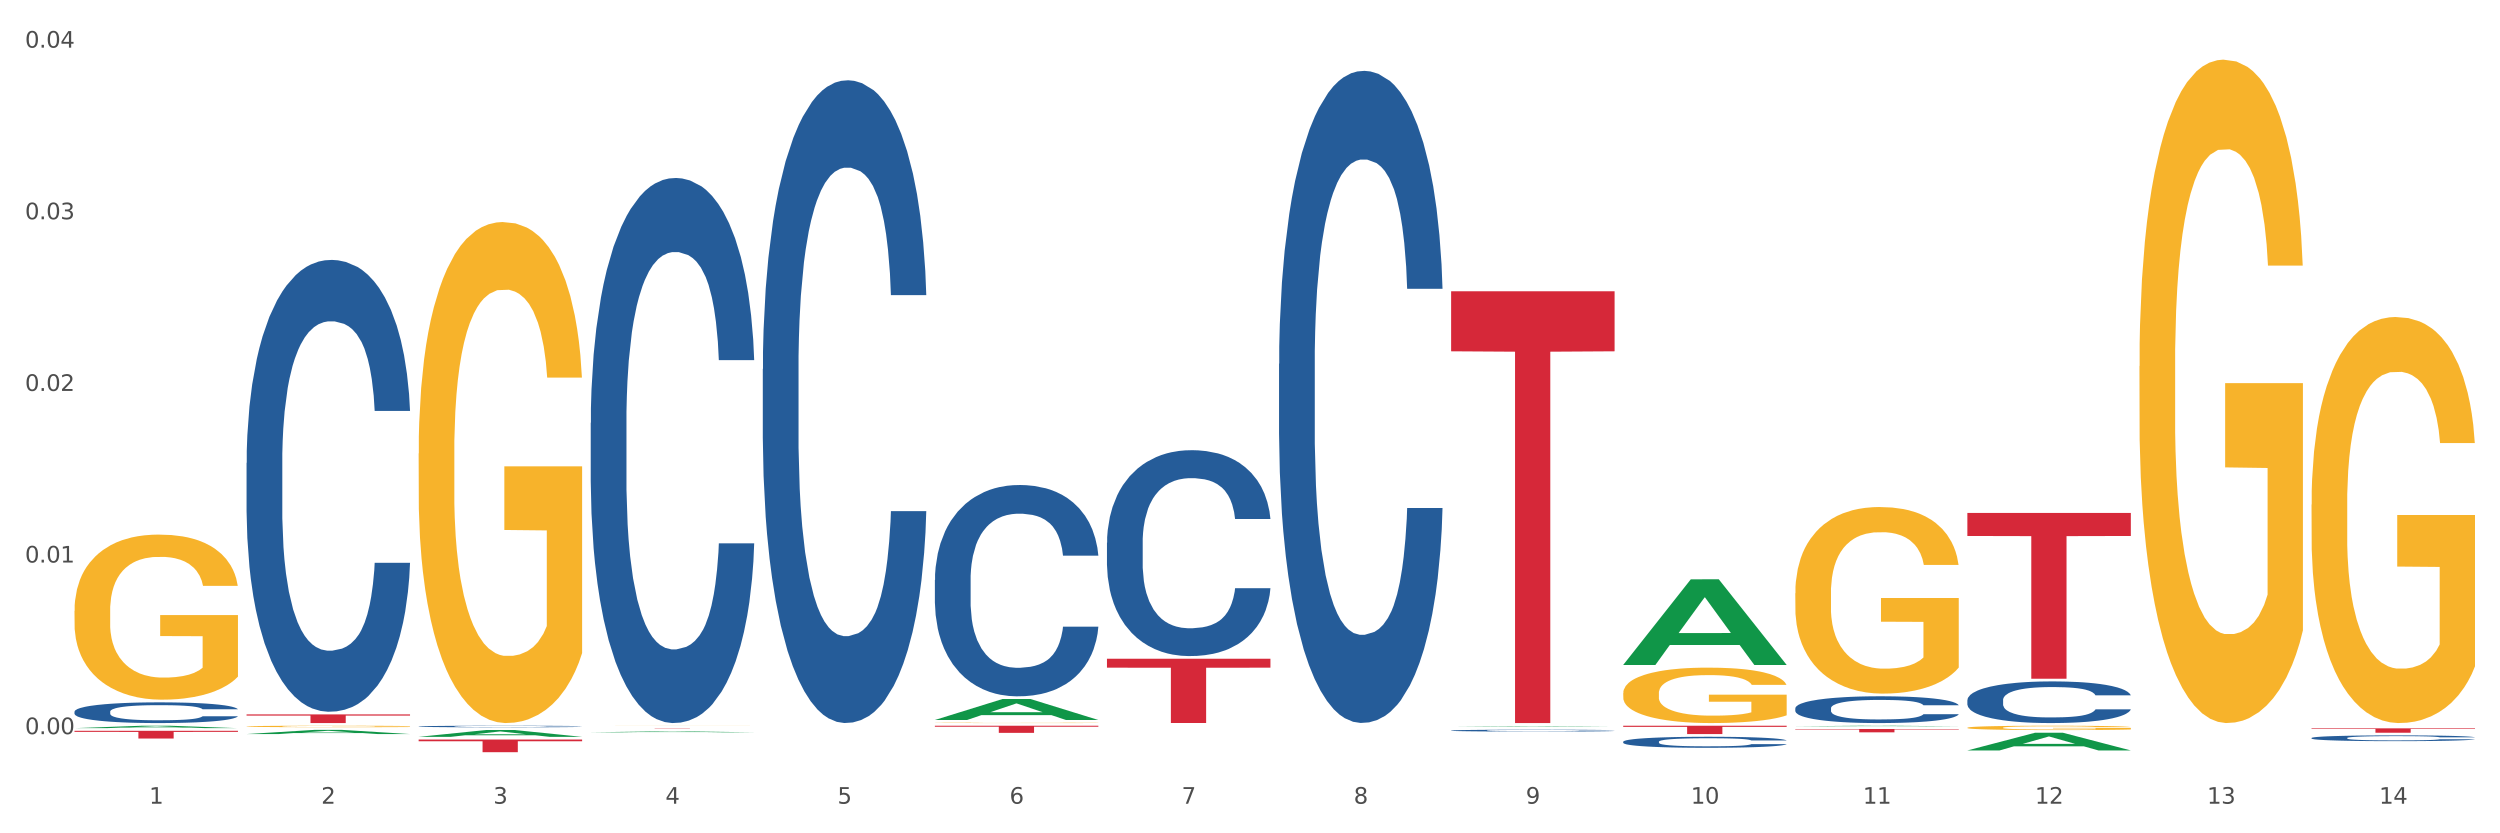 <?xml version="1.0" encoding="utf-8" standalone="no"?>
<!DOCTYPE svg PUBLIC "-//W3C//DTD SVG 1.1//EN"
  "http://www.w3.org/Graphics/SVG/1.1/DTD/svg11.dtd">
<svg xmlns:xlink="http://www.w3.org/1999/xlink" width="1080pt" height="360pt" viewBox="0 0 1080 360" xmlns="http://www.w3.org/2000/svg" version="1.1">
 <rect x="0" y="0" width="1080" height="360" fill="#333333" stroke="none"/>
 <defs>
  <style type="text/css">*{stroke-linejoin: round; stroke-linecap: butt}</style>
 </defs>
 <g id="figure_1">
  <g id="patch_1">
   <path d="M 0 360 
L 1080 360 
L 1080 0 
L 0 0 
z
" style="fill: #ffffff; stroke: #ffffff; stroke-linejoin: miter"/>
  </g>
  <g id="axes_1">
   <g id="matplotlib.axis_1">
    <g id="xtick_1">
     <g id="text_1">
      <!-- 1 -->
      <g style="fill: #4d4d4d" transform="translate(64.432 347.204) scale(0.096 -0.096)">
       <defs>
        <path id="DejaVuSans-31" d="M 794 531 
L 1825 531 
L 1825 4091 
L 703 3866 
L 703 4441 
L 1819 4666 
L 2450 4666 
L 2450 531 
L 3481 531 
L 3481 0 
L 794 0 
L 794 531 
z
" transform="scale(0.016)"/>
       </defs>
       <use xlink:href="#DejaVuSans-31"/>
      </g>
     </g>
    </g>
    <g id="xtick_2">
     <g id="text_2">
      <!-- 2 -->
      <g style="fill: #4d4d4d" transform="translate(138.771 347.204) scale(0.096 -0.096)">
       <defs>
        <path id="DejaVuSans-32" d="M 1228 531 
L 3431 531 
L 3431 0 
L 469 0 
L 469 531 
Q 828 903 1448 1529 
Q 2069 2156 2228 2338 
Q 2531 2678 2651 2914 
Q 2772 3150 2772 3378 
Q 2772 3750 2511 3984 
Q 2250 4219 1831 4219 
Q 1534 4219 1204 4116 
Q 875 4013 500 3803 
L 500 4441 
Q 881 4594 1212 4672 
Q 1544 4750 1819 4750 
Q 2544 4750 2975 4387 
Q 3406 4025 3406 3419 
Q 3406 3131 3298 2873 
Q 3191 2616 2906 2266 
Q 2828 2175 2409 1742 
Q 1991 1309 1228 531 
z
" transform="scale(0.016)"/>
       </defs>
       <use xlink:href="#DejaVuSans-32"/>
      </g>
     </g>
    </g>
    <g id="xtick_3">
     <g id="text_3">
      <!-- 3 -->
      <g style="fill: #4d4d4d" transform="translate(213.109 347.204) scale(0.096 -0.096)">
       <defs>
        <path id="DejaVuSans-33" d="M 2597 2516 
Q 3050 2419 3304 2112 
Q 3559 1806 3559 1356 
Q 3559 666 3084 287 
Q 2609 -91 1734 -91 
Q 1441 -91 1130 -33 
Q 819 25 488 141 
L 488 750 
Q 750 597 1062 519 
Q 1375 441 1716 441 
Q 2309 441 2620 675 
Q 2931 909 2931 1356 
Q 2931 1769 2642 2001 
Q 2353 2234 1838 2234 
L 1294 2234 
L 1294 2753 
L 1863 2753 
Q 2328 2753 2575 2939 
Q 2822 3125 2822 3475 
Q 2822 3834 2567 4026 
Q 2313 4219 1838 4219 
Q 1578 4219 1281 4162 
Q 984 4106 628 3988 
L 628 4550 
Q 988 4650 1302 4700 
Q 1616 4750 1894 4750 
Q 2613 4750 3031 4423 
Q 3450 4097 3450 3541 
Q 3450 3153 3228 2886 
Q 3006 2619 2597 2516 
z
" transform="scale(0.016)"/>
       </defs>
       <use xlink:href="#DejaVuSans-33"/>
      </g>
     </g>
    </g>
    <g id="xtick_4">
     <g id="text_4">
      <!-- 4 -->
      <g style="fill: #4d4d4d" transform="translate(287.448 347.204) scale(0.096 -0.096)">
       <defs>
        <path id="DejaVuSans-34" d="M 2419 4116 
L 825 1625 
L 2419 1625 
L 2419 4116 
z
M 2253 4666 
L 3047 4666 
L 3047 1625 
L 3713 1625 
L 3713 1100 
L 3047 1100 
L 3047 0 
L 2419 0 
L 2419 1100 
L 313 1100 
L 313 1709 
L 2253 4666 
z
" transform="scale(0.016)"/>
       </defs>
       <use xlink:href="#DejaVuSans-34"/>
      </g>
     </g>
    </g>
    <g id="xtick_5">
     <g id="text_5">
      <!-- 5 -->
      <g style="fill: #4d4d4d" transform="translate(361.787 347.204) scale(0.096 -0.096)">
       <defs>
        <path id="DejaVuSans-35" d="M 691 4666 
L 3169 4666 
L 3169 4134 
L 1269 4134 
L 1269 2991 
Q 1406 3038 1543 3061 
Q 1681 3084 1819 3084 
Q 2600 3084 3056 2656 
Q 3513 2228 3513 1497 
Q 3513 744 3044 326 
Q 2575 -91 1722 -91 
Q 1428 -91 1123 -41 
Q 819 9 494 109 
L 494 744 
Q 775 591 1075 516 
Q 1375 441 1709 441 
Q 2250 441 2565 725 
Q 2881 1009 2881 1497 
Q 2881 1984 2565 2268 
Q 2250 2553 1709 2553 
Q 1456 2553 1204 2497 
Q 953 2441 691 2322 
L 691 4666 
z
" transform="scale(0.016)"/>
       </defs>
       <use xlink:href="#DejaVuSans-35"/>
      </g>
     </g>
    </g>
    <g id="xtick_6">
     <g id="text_6">
      <!-- 6 -->
      <g style="fill: #4d4d4d" transform="translate(436.125 347.204) scale(0.096 -0.096)">
       <defs>
        <path id="DejaVuSans-36" d="M 2113 2584 
Q 1688 2584 1439 2293 
Q 1191 2003 1191 1497 
Q 1191 994 1439 701 
Q 1688 409 2113 409 
Q 2538 409 2786 701 
Q 3034 994 3034 1497 
Q 3034 2003 2786 2293 
Q 2538 2584 2113 2584 
z
M 3366 4563 
L 3366 3988 
Q 3128 4100 2886 4159 
Q 2644 4219 2406 4219 
Q 1781 4219 1451 3797 
Q 1122 3375 1075 2522 
Q 1259 2794 1537 2939 
Q 1816 3084 2150 3084 
Q 2853 3084 3261 2657 
Q 3669 2231 3669 1497 
Q 3669 778 3244 343 
Q 2819 -91 2113 -91 
Q 1303 -91 875 529 
Q 447 1150 447 2328 
Q 447 3434 972 4092 
Q 1497 4750 2381 4750 
Q 2619 4750 2861 4703 
Q 3103 4656 3366 4563 
z
" transform="scale(0.016)"/>
       </defs>
       <use xlink:href="#DejaVuSans-36"/>
      </g>
     </g>
    </g>
    <g id="xtick_7">
     <g id="text_7">
      <!-- 7 -->
      <g style="fill: #4d4d4d" transform="translate(510.464 347.204) scale(0.096 -0.096)">
       <defs>
        <path id="DejaVuSans-37" d="M 525 4666 
L 3525 4666 
L 3525 4397 
L 1831 0 
L 1172 0 
L 2766 4134 
L 525 4134 
L 525 4666 
z
" transform="scale(0.016)"/>
       </defs>
       <use xlink:href="#DejaVuSans-37"/>
      </g>
     </g>
    </g>
    <g id="xtick_8">
     <g id="text_8">
      <!-- 8 -->
      <g style="fill: #4d4d4d" transform="translate(584.803 347.204) scale(0.096 -0.096)">
       <defs>
        <path id="DejaVuSans-38" d="M 2034 2216 
Q 1584 2216 1326 1975 
Q 1069 1734 1069 1313 
Q 1069 891 1326 650 
Q 1584 409 2034 409 
Q 2484 409 2743 651 
Q 3003 894 3003 1313 
Q 3003 1734 2745 1975 
Q 2488 2216 2034 2216 
z
M 1403 2484 
Q 997 2584 770 2862 
Q 544 3141 544 3541 
Q 544 4100 942 4425 
Q 1341 4750 2034 4750 
Q 2731 4750 3128 4425 
Q 3525 4100 3525 3541 
Q 3525 3141 3298 2862 
Q 3072 2584 2669 2484 
Q 3125 2378 3379 2068 
Q 3634 1759 3634 1313 
Q 3634 634 3220 271 
Q 2806 -91 2034 -91 
Q 1263 -91 848 271 
Q 434 634 434 1313 
Q 434 1759 690 2068 
Q 947 2378 1403 2484 
z
M 1172 3481 
Q 1172 3119 1398 2916 
Q 1625 2713 2034 2713 
Q 2441 2713 2670 2916 
Q 2900 3119 2900 3481 
Q 2900 3844 2670 4047 
Q 2441 4250 2034 4250 
Q 1625 4250 1398 4047 
Q 1172 3844 1172 3481 
z
" transform="scale(0.016)"/>
       </defs>
       <use xlink:href="#DejaVuSans-38"/>
      </g>
     </g>
    </g>
    <g id="xtick_9">
     <g id="text_9">
      <!-- 9 -->
      <g style="fill: #4d4d4d" transform="translate(659.142 347.204) scale(0.096 -0.096)">
       <defs>
        <path id="DejaVuSans-39" d="M 703 97 
L 703 672 
Q 941 559 1184 500 
Q 1428 441 1663 441 
Q 2288 441 2617 861 
Q 2947 1281 2994 2138 
Q 2813 1869 2534 1725 
Q 2256 1581 1919 1581 
Q 1219 1581 811 2004 
Q 403 2428 403 3163 
Q 403 3881 828 4315 
Q 1253 4750 1959 4750 
Q 2769 4750 3195 4129 
Q 3622 3509 3622 2328 
Q 3622 1225 3098 567 
Q 2575 -91 1691 -91 
Q 1453 -91 1209 -44 
Q 966 3 703 97 
z
M 1959 2075 
Q 2384 2075 2632 2365 
Q 2881 2656 2881 3163 
Q 2881 3666 2632 3958 
Q 2384 4250 1959 4250 
Q 1534 4250 1286 3958 
Q 1038 3666 1038 3163 
Q 1038 2656 1286 2365 
Q 1534 2075 1959 2075 
z
" transform="scale(0.016)"/>
       </defs>
       <use xlink:href="#DejaVuSans-39"/>
      </g>
     </g>
    </g>
    <g id="xtick_10">
     <g id="text_10">
      <!-- 10 -->
      <g style="fill: #4d4d4d" transform="translate(730.426 347.204) scale(0.096 -0.096)">
       <defs>
        <path id="DejaVuSans-30" d="M 2034 4250 
Q 1547 4250 1301 3770 
Q 1056 3291 1056 2328 
Q 1056 1369 1301 889 
Q 1547 409 2034 409 
Q 2525 409 2770 889 
Q 3016 1369 3016 2328 
Q 3016 3291 2770 3770 
Q 2525 4250 2034 4250 
z
M 2034 4750 
Q 2819 4750 3233 4129 
Q 3647 3509 3647 2328 
Q 3647 1150 3233 529 
Q 2819 -91 2034 -91 
Q 1250 -91 836 529 
Q 422 1150 422 2328 
Q 422 3509 836 4129 
Q 1250 4750 2034 4750 
z
" transform="scale(0.016)"/>
       </defs>
       <use xlink:href="#DejaVuSans-31"/>
       <use xlink:href="#DejaVuSans-30" transform="translate(63.623 0)"/>
      </g>
     </g>
    </g>
    <g id="xtick_11">
     <g id="text_11">
      <!-- 11 -->
      <g style="fill: #4d4d4d" transform="translate(804.765 347.204) scale(0.096 -0.096)">
       <use xlink:href="#DejaVuSans-31"/>
       <use xlink:href="#DejaVuSans-31" transform="translate(63.623 0)"/>
      </g>
     </g>
    </g>
    <g id="xtick_12">
     <g id="text_12">
      <!-- 12 -->
      <g style="fill: #4d4d4d" transform="translate(879.104 347.204) scale(0.096 -0.096)">
       <use xlink:href="#DejaVuSans-31"/>
       <use xlink:href="#DejaVuSans-32" transform="translate(63.623 0)"/>
      </g>
     </g>
    </g>
    <g id="xtick_13">
     <g id="text_13">
      <!-- 13 -->
      <g style="fill: #4d4d4d" transform="translate(953.442 347.204) scale(0.096 -0.096)">
       <use xlink:href="#DejaVuSans-31"/>
       <use xlink:href="#DejaVuSans-33" transform="translate(63.623 0)"/>
      </g>
     </g>
    </g>
    <g id="xtick_14">
     <g id="text_14">
      <!-- 14 -->
      <g style="fill: #4d4d4d" transform="translate(1027.781 347.204) scale(0.096 -0.096)">
       <use xlink:href="#DejaVuSans-31"/>
       <use xlink:href="#DejaVuSans-34" transform="translate(63.623 0)"/>
      </g>
     </g>
    </g>
    <g id="xtick_15"/>
    <g id="xtick_16"/>
    <g id="xtick_17"/>
    <g id="xtick_18"/>
    <g id="xtick_19"/>
    <g id="xtick_20"/>
    <g id="xtick_21"/>
    <g id="xtick_22"/>
    <g id="xtick_23"/>
    <g id="xtick_24"/>
    <g id="xtick_25"/>
    <g id="xtick_26"/>
    <g id="xtick_27"/>
   </g>
   <g id="matplotlib.axis_2">
    <g id="ytick_1">
     <g id="text_15">
      <!-- 0.00 -->
      <g style="fill: #4d4d4d" transform="translate(10.8 317.16) scale(0.096 -0.096)">
       <defs>
        <path id="DejaVuSans-2e" d="M 684 794 
L 1344 794 
L 1344 0 
L 684 0 
L 684 794 
z
" transform="scale(0.016)"/>
       </defs>
       <use xlink:href="#DejaVuSans-30"/>
       <use xlink:href="#DejaVuSans-2e" transform="translate(63.623 0)"/>
       <use xlink:href="#DejaVuSans-30" transform="translate(95.41 0)"/>
       <use xlink:href="#DejaVuSans-30" transform="translate(159.033 0)"/>
      </g>
     </g>
    </g>
    <g id="ytick_2">
     <g id="text_16">
      <!-- 0.01 -->
      <g style="fill: #4d4d4d" transform="translate(10.8 243.017) scale(0.096 -0.096)">
       <use xlink:href="#DejaVuSans-30"/>
       <use xlink:href="#DejaVuSans-2e" transform="translate(63.623 0)"/>
       <use xlink:href="#DejaVuSans-30" transform="translate(95.41 0)"/>
       <use xlink:href="#DejaVuSans-31" transform="translate(159.033 0)"/>
      </g>
     </g>
    </g>
    <g id="ytick_3">
     <g id="text_17">
      <!-- 0.02 -->
      <g style="fill: #4d4d4d" transform="translate(10.8 168.873) scale(0.096 -0.096)">
       <use xlink:href="#DejaVuSans-30"/>
       <use xlink:href="#DejaVuSans-2e" transform="translate(63.623 0)"/>
       <use xlink:href="#DejaVuSans-30" transform="translate(95.41 0)"/>
       <use xlink:href="#DejaVuSans-32" transform="translate(159.033 0)"/>
      </g>
     </g>
    </g>
    <g id="ytick_4">
     <g id="text_18">
      <!-- 0.03 -->
      <g style="fill: #4d4d4d" transform="translate(10.8 94.73) scale(0.096 -0.096)">
       <use xlink:href="#DejaVuSans-30"/>
       <use xlink:href="#DejaVuSans-2e" transform="translate(63.623 0)"/>
       <use xlink:href="#DejaVuSans-30" transform="translate(95.41 0)"/>
       <use xlink:href="#DejaVuSans-33" transform="translate(159.033 0)"/>
      </g>
     </g>
    </g>
    <g id="ytick_5">
     <g id="text_19">
      <!-- 0.04 -->
      <g style="fill: #4d4d4d" transform="translate(10.8 20.586) scale(0.096 -0.096)">
       <use xlink:href="#DejaVuSans-30"/>
       <use xlink:href="#DejaVuSans-2e" transform="translate(63.623 0)"/>
       <use xlink:href="#DejaVuSans-30" transform="translate(95.41 0)"/>
       <use xlink:href="#DejaVuSans-34" transform="translate(159.033 0)"/>
      </g>
     </g>
    </g>
    <g id="ytick_6"/>
    <g id="ytick_7"/>
    <g id="ytick_8"/>
    <g id="ytick_9"/>
   </g>
   <g id="PolyCollection_1">
    <path d="M 32.175 314.563 
L 32.248 314.562 
L 61.37 313.514 
L 73.456 313.513 
L 102.797 314.565 
L 88.818 314.565 
L 82.484 314.32 
L 52.415 314.32 
L 52.197 314.324 
L 46.081 314.565 
L 32.175 314.565 
L 32.175 314.563 
L 56.201 314.174 
L 78.698 314.173 
L 67.559 313.737 
L 67.413 313.735 
L 67.267 313.738 
L 56.128 314.173 
L 56.201 314.174 
L 32.175 314.563 
z
" clip-path="url(#p012263512d)" style="fill: #109648"/>
    <path d="M 32.175 315.716 
L 102.797 315.716 
L 102.797 316.179 
L 75.017 316.182 
L 75.017 319.052 
L 59.788 319.052 
L 59.788 316.182 
L 32.175 316.179 
L 32.175 315.719 
L 32.175 315.716 
z
" clip-path="url(#p012263512d)" style="fill: #d62839"/>
    <path d="M 106.514 308.633 
L 177.135 308.633 
L 177.135 309.151 
L 149.355 309.154 
L 149.355 312.362 
L 134.126 312.362 
L 134.126 309.154 
L 106.514 309.151 
L 106.514 308.636 
L 106.514 308.633 
z
" clip-path="url(#p012263512d)" style="fill: #d62839"/>
    <path d="M 180.852 319.472 
L 251.474 319.472 
L 251.474 320.233 
L 223.694 320.238 
L 223.694 324.95 
L 208.465 324.95 
L 208.465 320.238 
L 180.852 320.233 
L 180.852 319.477 
L 180.852 319.472 
z
" clip-path="url(#p012263512d)" style="fill: #d62839"/>
    <path d="M 255.191 314.685 
L 325.813 314.685 
L 325.813 314.701 
L 298.033 314.702 
L 298.033 314.804 
L 282.804 314.804 
L 282.804 314.702 
L 255.191 314.701 
L 255.191 314.685 
L 255.191 314.685 
z
" clip-path="url(#p012263512d)" style="fill: #d62839"/>
    <path d="M 403.869 313.513 
L 474.49 313.513 
L 474.49 313.943 
L 446.71 313.946 
L 446.71 316.609 
L 431.481 316.609 
L 431.481 313.946 
L 403.869 313.943 
L 403.869 313.516 
L 403.869 313.513 
z
" clip-path="url(#p012263512d)" style="fill: #d62839"/>
    <path d="M 478.207 284.58 
L 548.829 284.58 
L 548.829 288.438 
L 521.049 288.464 
L 521.049 312.338 
L 505.82 312.338 
L 505.82 288.464 
L 478.207 288.438 
L 478.207 284.606 
L 478.207 284.58 
z
" clip-path="url(#p012263512d)" style="fill: #d62839"/>
    <path d="M 626.885 125.841 
L 697.506 125.841 
L 697.506 151.761 
L 669.726 151.936 
L 669.726 312.362 
L 654.497 312.362 
L 654.497 151.936 
L 626.885 151.761 
L 626.885 126.016 
L 626.885 125.841 
z
" clip-path="url(#p012263512d)" style="fill: #d62839"/>
    <path d="M 701.223 313.513 
L 771.845 313.513 
L 771.845 314.016 
L 744.065 314.019 
L 744.065 317.13 
L 728.836 317.13 
L 728.836 314.019 
L 701.223 314.016 
L 701.223 313.517 
L 701.223 313.513 
z
" clip-path="url(#p012263512d)" style="fill: #d62839"/>
    <path d="M 775.562 314.916 
L 846.184 314.916 
L 846.184 315.117 
L 818.404 315.118 
L 818.404 316.362 
L 803.175 316.362 
L 803.175 315.118 
L 775.562 315.117 
L 775.562 314.918 
L 775.562 314.916 
z
" clip-path="url(#p012263512d)" style="fill: #d62839"/>
    <path d="M 849.901 221.585 
L 920.523 221.585 
L 920.523 231.539 
L 892.742 231.607 
L 892.742 293.218 
L 877.514 293.218 
L 877.514 231.607 
L 849.901 231.539 
L 849.901 221.652 
L 849.901 221.585 
z
" clip-path="url(#p012263512d)" style="fill: #d62839"/>
    <path d="M 998.578 314.64 
L 1069.2 314.64 
L 1069.2 314.903 
L 1041.42 314.904 
L 1041.42 316.527 
L 1026.191 316.527 
L 1026.191 314.904 
L 998.578 314.903 
L 998.578 314.642 
L 998.578 314.64 
z
" clip-path="url(#p012263512d)" style="fill: #d62839"/>
    <path d="M 32.175 307.435 
L 32.258 307.427 
L 32.258 307.198 
L 32.509 306.888 
L 33.427 306.316 
L 34.596 305.883 
L 36.599 305.376 
L 37.684 305.164 
L 39.104 304.927 
L 42.025 304.543 
L 45.364 304.216 
L 47.702 304.036 
L 49.455 303.922 
L 53.378 303.718 
L 55.632 303.628 
L 57.969 303.554 
L 59.973 303.505 
L 63.312 303.448 
L 65.983 303.424 
L 69.072 303.415 
L 71.66 303.424 
L 75.082 303.456 
L 80.091 303.554 
L 82.011 303.611 
L 84.599 303.71 
L 87.27 303.84 
L 89.44 303.971 
L 91.945 304.159 
L 94.533 304.404 
L 97.037 304.715 
L 98.79 305 
L 100.209 305.303 
L 101.461 305.67 
L 102.379 306.071 
L 102.797 306.406 
L 87.52 306.406 
L 87.103 306.104 
L 86.268 305.777 
L 85.434 305.556 
L 84.515 305.376 
L 83.096 305.172 
L 81.844 305.041 
L 79.757 304.886 
L 77.837 304.788 
L 76.251 304.731 
L 74.331 304.682 
L 70.241 304.633 
L 67.319 304.633 
L 65.482 304.649 
L 63.229 304.69 
L 61.309 304.747 
L 59.055 304.845 
L 57.302 304.951 
L 55.549 305.09 
L 54.547 305.188 
L 53.044 305.368 
L 52.043 305.515 
L 50.707 305.769 
L 49.956 305.948 
L 48.62 306.414 
L 48.036 306.757 
L 47.785 306.994 
L 47.618 307.256 
L 47.618 308.53 
L 48.119 309.102 
L 48.537 309.347 
L 49.204 309.625 
L 50.457 309.985 
L 52.293 310.336 
L 54.213 310.589 
L 55.799 310.744 
L 57.302 310.859 
L 58.804 310.949 
L 60.641 311.03 
L 62.143 311.079 
L 64.397 311.128 
L 67.069 311.153 
L 69.155 311.153 
L 73.413 311.112 
L 75.333 311.071 
L 77.169 311.014 
L 79.173 310.924 
L 80.759 310.826 
L 81.677 310.753 
L 83.18 310.597 
L 84.348 310.434 
L 85.35 310.246 
L 86.018 310.083 
L 86.769 309.837 
L 87.353 309.56 
L 87.52 309.413 
L 102.797 309.413 
L 102.463 309.707 
L 101.879 309.993 
L 100.71 310.377 
L 99.792 310.597 
L 98.372 310.867 
L 96.87 311.096 
L 94.783 311.349 
L 92.863 311.537 
L 90.86 311.7 
L 88.689 311.847 
L 84.766 312.052 
L 83.347 312.109 
L 80.341 312.207 
L 78.004 312.264 
L 74.581 312.321 
L 71.075 312.354 
L 67.402 312.362 
L 64.147 312.346 
L 60.557 312.297 
L 58.303 312.248 
L 55.799 312.174 
L 52.877 312.06 
L 50.123 311.921 
L 47.535 311.758 
L 45.114 311.57 
L 42.86 311.357 
L 39.938 311.006 
L 37.768 310.663 
L 36.182 310.344 
L 35.097 310.074 
L 34.011 309.731 
L 33.427 309.494 
L 32.509 308.922 
L 32.175 308.391 
L 32.175 307.435 
z
" clip-path="url(#p012263512d)" style="fill: #255c99"/>
    <path d="M 106.514 199.986 
L 106.597 199.807 
L 106.597 194.816 
L 106.848 188.042 
L 107.766 175.563 
L 108.935 166.115 
L 110.938 155.062 
L 112.023 150.427 
L 113.442 145.257 
L 116.364 136.879 
L 119.703 129.748 
L 122.04 125.826 
L 123.794 123.33 
L 127.717 118.874 
L 129.971 116.913 
L 132.308 115.308 
L 134.312 114.239 
L 137.651 112.991 
L 140.322 112.456 
L 143.411 112.278 
L 145.998 112.456 
L 149.421 113.169 
L 154.43 115.308 
L 156.35 116.556 
L 158.937 118.695 
L 161.609 121.548 
L 163.779 124.4 
L 166.283 128.5 
L 168.871 133.848 
L 171.376 140.622 
L 173.129 146.862 
L 174.548 153.458 
L 175.8 161.48 
L 176.718 170.215 
L 177.135 177.524 
L 161.859 177.524 
L 161.442 170.928 
L 160.607 163.797 
L 159.772 158.984 
L 158.854 155.062 
L 157.435 150.605 
L 156.183 147.753 
L 154.096 144.366 
L 152.176 142.227 
L 150.59 140.979 
L 148.67 139.909 
L 144.579 138.84 
L 141.658 138.84 
L 139.821 139.196 
L 137.567 140.088 
L 135.647 141.335 
L 133.393 143.475 
L 131.64 145.792 
L 129.887 148.823 
L 128.886 150.962 
L 127.383 154.884 
L 126.381 158.093 
L 125.046 163.619 
L 124.294 167.541 
L 122.959 177.702 
L 122.374 185.189 
L 122.124 190.359 
L 121.957 196.064 
L 121.957 223.874 
L 122.458 236.352 
L 122.875 241.7 
L 123.543 247.762 
L 124.795 255.605 
L 126.632 263.271 
L 128.552 268.797 
L 130.138 272.184 
L 131.64 274.68 
L 133.143 276.641 
L 134.979 278.424 
L 136.482 279.493 
L 138.736 280.563 
L 141.407 281.098 
L 143.494 281.098 
L 147.751 280.206 
L 149.671 279.315 
L 151.508 278.067 
L 153.511 276.106 
L 155.097 273.967 
L 156.016 272.363 
L 157.518 268.976 
L 158.687 265.41 
L 159.689 261.31 
L 160.357 257.745 
L 161.108 252.397 
L 161.692 246.335 
L 161.859 243.127 
L 177.135 243.127 
L 176.802 249.544 
L 176.217 255.784 
L 175.049 264.162 
L 174.13 268.976 
L 172.711 274.858 
L 171.209 279.85 
L 169.122 285.376 
L 167.202 289.476 
L 165.198 293.042 
L 163.028 296.251 
L 159.104 300.707 
L 157.685 301.955 
L 154.68 304.094 
L 152.343 305.342 
L 148.92 306.59 
L 145.414 307.303 
L 141.741 307.481 
L 138.486 307.125 
L 134.896 306.055 
L 132.642 304.986 
L 130.138 303.381 
L 127.216 300.886 
L 124.461 297.855 
L 121.874 294.29 
L 119.453 290.189 
L 117.199 285.554 
L 114.277 277.889 
L 112.107 270.402 
L 110.521 263.449 
L 109.435 257.566 
L 108.35 250.079 
L 107.766 244.909 
L 106.848 232.431 
L 106.514 220.843 
L 106.514 199.986 
z
" clip-path="url(#p012263512d)" style="fill: #255c99"/>
    <path d="M 180.852 313.823 
L 180.936 313.822 
L 180.936 313.805 
L 181.186 313.781 
L 182.105 313.737 
L 183.273 313.703 
L 185.277 313.664 
L 186.362 313.648 
L 187.781 313.63 
L 190.703 313.6 
L 194.042 313.575 
L 196.379 313.561 
L 198.132 313.552 
L 202.056 313.537 
L 204.31 313.53 
L 206.647 313.524 
L 208.65 313.52 
L 211.989 313.516 
L 214.661 313.514 
L 217.749 313.513 
L 220.337 313.514 
L 223.76 313.516 
L 228.768 313.524 
L 230.688 313.528 
L 233.276 313.536 
L 235.947 313.546 
L 238.118 313.556 
L 240.622 313.571 
L 243.21 313.589 
L 245.714 313.613 
L 247.467 313.635 
L 248.886 313.659 
L 250.139 313.687 
L 251.057 313.718 
L 251.474 313.744 
L 236.198 313.744 
L 235.78 313.72 
L 234.946 313.695 
L 234.111 313.678 
L 233.193 313.664 
L 231.774 313.649 
L 230.521 313.639 
L 228.434 313.627 
L 226.514 313.619 
L 224.928 313.615 
L 223.008 313.611 
L 218.918 313.607 
L 215.996 313.607 
L 214.16 313.608 
L 211.906 313.611 
L 209.986 313.616 
L 207.732 313.623 
L 205.979 313.632 
L 204.226 313.642 
L 203.224 313.65 
L 201.722 313.664 
L 200.72 313.675 
L 199.384 313.695 
L 198.633 313.708 
L 197.297 313.744 
L 196.713 313.771 
L 196.463 313.789 
L 196.296 313.809 
L 196.296 313.907 
L 196.797 313.951 
L 197.214 313.97 
L 197.882 313.992 
L 199.134 314.019 
L 200.97 314.046 
L 202.89 314.066 
L 204.476 314.078 
L 205.979 314.087 
L 207.482 314.094 
L 209.318 314.1 
L 210.821 314.104 
L 213.075 314.108 
L 215.746 314.109 
L 217.833 314.109 
L 222.09 314.106 
L 224.01 314.103 
L 225.847 314.099 
L 227.85 314.092 
L 229.436 314.084 
L 230.354 314.079 
L 231.857 314.067 
L 233.026 314.054 
L 234.027 314.04 
L 234.695 314.027 
L 235.447 314.008 
L 236.031 313.987 
L 236.198 313.975 
L 251.474 313.975 
L 251.14 313.998 
L 250.556 314.02 
L 249.387 314.05 
L 248.469 314.067 
L 247.05 314.087 
L 245.547 314.105 
L 243.46 314.125 
L 241.54 314.139 
L 239.537 314.152 
L 237.367 314.163 
L 233.443 314.179 
L 232.024 314.183 
L 229.019 314.191 
L 226.681 314.195 
L 223.259 314.199 
L 219.753 314.202 
L 216.08 314.203 
L 212.824 314.201 
L 209.235 314.198 
L 206.981 314.194 
L 204.476 314.188 
L 201.555 314.179 
L 198.8 314.169 
L 196.212 314.156 
L 193.791 314.142 
L 191.538 314.125 
L 188.616 314.098 
L 186.445 314.072 
L 184.859 314.047 
L 183.774 314.026 
L 182.689 314 
L 182.105 313.982 
L 181.186 313.938 
L 180.852 313.897 
L 180.852 313.823 
z
" clip-path="url(#p012263512d)" style="fill: #255c99"/>
    <path d="M 255.191 182.687 
L 255.275 182.472 
L 255.275 176.451 
L 255.525 168.279 
L 256.443 153.225 
L 257.612 141.828 
L 259.615 128.494 
L 260.701 122.903 
L 262.12 116.667 
L 265.041 106.559 
L 268.381 97.957 
L 270.718 93.226 
L 272.471 90.216 
L 276.394 84.839 
L 278.648 82.474 
L 280.986 80.538 
L 282.989 79.248 
L 286.328 77.743 
L 288.999 77.098 
L 292.088 76.882 
L 294.676 77.098 
L 298.098 77.958 
L 303.107 80.538 
L 305.027 82.044 
L 307.615 84.624 
L 310.286 88.065 
L 312.457 91.506 
L 314.961 96.452 
L 317.549 102.904 
L 320.053 111.075 
L 321.806 118.602 
L 323.225 126.559 
L 324.477 136.236 
L 325.396 146.774 
L 325.813 155.591 
L 310.537 155.591 
L 310.119 147.634 
L 309.284 139.032 
L 308.45 133.226 
L 307.531 128.494 
L 306.112 123.118 
L 304.86 119.677 
L 302.773 115.591 
L 300.853 113.011 
L 299.267 111.506 
L 297.347 110.215 
L 293.257 108.925 
L 290.335 108.925 
L 288.499 109.355 
L 286.245 110.43 
L 284.325 111.936 
L 282.071 114.516 
L 280.318 117.312 
L 278.565 120.968 
L 277.563 123.548 
L 276.06 128.279 
L 275.059 132.15 
L 273.723 138.817 
L 272.972 143.548 
L 271.636 155.806 
L 271.052 164.838 
L 270.801 171.074 
L 270.634 177.956 
L 270.634 211.504 
L 271.135 226.557 
L 271.553 233.009 
L 272.22 240.32 
L 273.473 249.783 
L 275.309 259.03 
L 277.229 265.696 
L 278.815 269.782 
L 280.318 272.793 
L 281.82 275.159 
L 283.657 277.309 
L 285.159 278.599 
L 287.413 279.89 
L 290.085 280.535 
L 292.172 280.535 
L 296.429 279.46 
L 298.349 278.384 
L 300.185 276.879 
L 302.189 274.513 
L 303.775 271.933 
L 304.693 269.997 
L 306.196 265.911 
L 307.364 261.61 
L 308.366 256.664 
L 309.034 252.363 
L 309.785 245.912 
L 310.37 238.6 
L 310.537 234.729 
L 325.813 234.729 
L 325.479 242.471 
L 324.895 249.998 
L 323.726 260.105 
L 322.808 265.911 
L 321.389 273.008 
L 319.886 279.029 
L 317.799 285.696 
L 315.879 290.642 
L 313.876 294.943 
L 311.705 298.814 
L 307.782 304.19 
L 306.363 305.696 
L 303.358 308.276 
L 301.02 309.782 
L 297.598 311.287 
L 294.092 312.147 
L 290.419 312.362 
L 287.163 311.932 
L 283.573 310.642 
L 281.32 309.352 
L 278.815 307.416 
L 275.893 304.405 
L 273.139 300.75 
L 270.551 296.449 
L 268.13 291.502 
L 265.876 285.911 
L 262.955 276.664 
L 260.784 267.632 
L 259.198 259.245 
L 258.113 252.148 
L 257.028 243.116 
L 256.443 236.88 
L 255.525 221.826 
L 255.191 207.848 
L 255.191 182.687 
z
" clip-path="url(#p012263512d)" style="fill: #255c99"/>
    <path d="M 329.53 159.438 
L 329.613 159.185 
L 329.613 152.085 
L 329.864 142.448 
L 330.782 124.697 
L 331.951 111.257 
L 333.954 95.535 
L 335.039 88.942 
L 336.458 81.588 
L 339.38 69.67 
L 342.719 59.526 
L 345.057 53.947 
L 346.81 50.397 
L 350.733 44.057 
L 352.987 41.268 
L 355.324 38.986 
L 357.328 37.464 
L 360.667 35.689 
L 363.338 34.928 
L 366.427 34.675 
L 369.015 34.928 
L 372.437 35.943 
L 377.446 38.986 
L 379.366 40.761 
L 381.954 43.804 
L 384.625 47.861 
L 386.795 51.919 
L 389.3 57.751 
L 391.887 65.359 
L 394.392 74.995 
L 396.145 83.87 
L 397.564 93.253 
L 398.816 104.664 
L 399.734 117.09 
L 400.152 127.487 
L 384.875 127.487 
L 384.458 118.104 
L 383.623 107.961 
L 382.788 101.114 
L 381.87 95.535 
L 380.451 89.196 
L 379.199 85.138 
L 377.112 80.32 
L 375.192 77.277 
L 373.606 75.502 
L 371.686 73.98 
L 367.595 72.459 
L 364.674 72.459 
L 362.837 72.966 
L 360.583 74.234 
L 358.663 76.009 
L 356.41 79.052 
L 354.656 82.349 
L 352.903 86.66 
L 351.902 89.703 
L 350.399 95.282 
L 349.397 99.846 
L 348.062 107.707 
L 347.31 113.286 
L 345.975 127.74 
L 345.391 138.391 
L 345.14 145.745 
L 344.973 153.86 
L 344.973 193.419 
L 345.474 211.17 
L 345.891 218.777 
L 346.559 227.399 
L 347.811 238.557 
L 349.648 249.461 
L 351.568 257.322 
L 353.154 262.14 
L 354.656 265.69 
L 356.159 268.48 
L 357.996 271.016 
L 359.498 272.537 
L 361.752 274.059 
L 364.423 274.819 
L 366.51 274.819 
L 370.768 273.551 
L 372.688 272.284 
L 374.524 270.508 
L 376.528 267.719 
L 378.114 264.676 
L 379.032 262.394 
L 380.534 257.576 
L 381.703 252.504 
L 382.705 246.672 
L 383.373 241.6 
L 384.124 233.992 
L 384.708 225.37 
L 384.875 220.806 
L 400.152 220.806 
L 399.818 229.935 
L 399.233 238.81 
L 398.065 250.729 
L 397.146 257.576 
L 395.727 265.944 
L 394.225 273.044 
L 392.138 280.905 
L 390.218 286.738 
L 388.214 291.81 
L 386.044 296.374 
L 382.121 302.714 
L 380.701 304.489 
L 377.696 307.532 
L 375.359 309.307 
L 371.936 311.082 
L 368.43 312.096 
L 364.757 312.35 
L 361.502 311.843 
L 357.912 310.321 
L 355.658 308.8 
L 353.154 306.517 
L 350.232 302.967 
L 347.477 298.656 
L 344.89 293.585 
L 342.469 287.752 
L 340.215 281.159 
L 337.293 270.255 
L 335.123 259.604 
L 333.537 249.715 
L 332.452 241.346 
L 331.366 230.696 
L 330.782 223.342 
L 329.864 205.591 
L 329.53 189.108 
L 329.53 159.438 
z
" clip-path="url(#p012263512d)" style="fill: #255c99"/>
    <path d="M 403.869 250.542 
L 403.952 250.458 
L 403.952 248.124 
L 404.202 244.955 
L 405.121 239.119 
L 406.289 234.7 
L 408.293 229.531 
L 409.378 227.363 
L 410.797 224.946 
L 413.719 221.027 
L 417.058 217.692 
L 419.395 215.858 
L 421.148 214.691 
L 425.072 212.606 
L 427.326 211.689 
L 429.663 210.939 
L 431.666 210.438 
L 435.006 209.855 
L 437.677 209.605 
L 440.766 209.521 
L 443.353 209.605 
L 446.776 209.938 
L 451.785 210.939 
L 453.704 211.522 
L 456.292 212.523 
L 458.964 213.857 
L 461.134 215.191 
L 463.638 217.108 
L 466.226 219.61 
L 468.73 222.778 
L 470.483 225.696 
L 471.903 228.781 
L 473.155 232.533 
L 474.073 236.618 
L 474.49 240.036 
L 459.214 240.036 
L 458.797 236.952 
L 457.962 233.617 
L 457.127 231.365 
L 456.209 229.531 
L 454.79 227.447 
L 453.538 226.113 
L 451.451 224.529 
L 449.531 223.528 
L 447.945 222.945 
L 446.025 222.444 
L 441.934 221.944 
L 439.012 221.944 
L 437.176 222.111 
L 434.922 222.528 
L 433.002 223.111 
L 430.748 224.112 
L 428.995 225.196 
L 427.242 226.613 
L 426.24 227.614 
L 424.738 229.448 
L 423.736 230.949 
L 422.401 233.533 
L 421.649 235.367 
L 420.314 240.12 
L 419.729 243.621 
L 419.479 246.039 
L 419.312 248.707 
L 419.312 261.714 
L 419.813 267.55 
L 420.23 270.051 
L 420.898 272.886 
L 422.15 276.554 
L 423.987 280.14 
L 425.907 282.724 
L 427.493 284.308 
L 428.995 285.476 
L 430.498 286.393 
L 432.334 287.226 
L 433.837 287.727 
L 436.091 288.227 
L 438.762 288.477 
L 440.849 288.477 
L 445.106 288.06 
L 447.026 287.643 
L 448.863 287.06 
L 450.866 286.143 
L 452.452 285.142 
L 453.371 284.392 
L 454.873 282.808 
L 456.042 281.14 
L 457.044 279.222 
L 457.711 277.555 
L 458.463 275.054 
L 459.047 272.219 
L 459.214 270.718 
L 474.49 270.718 
L 474.156 273.72 
L 473.572 276.638 
L 472.403 280.556 
L 471.485 282.808 
L 470.066 285.559 
L 468.563 287.893 
L 466.477 290.478 
L 464.557 292.396 
L 462.553 294.063 
L 460.383 295.564 
L 456.459 297.648 
L 455.04 298.232 
L 452.035 299.232 
L 449.698 299.816 
L 446.275 300.4 
L 442.769 300.733 
L 439.096 300.816 
L 435.84 300.65 
L 432.251 300.149 
L 429.997 299.649 
L 427.493 298.899 
L 424.571 297.732 
L 421.816 296.314 
L 419.228 294.647 
L 416.808 292.729 
L 414.554 290.561 
L 411.632 286.976 
L 409.462 283.475 
L 407.875 280.223 
L 406.79 277.472 
L 405.705 273.97 
L 405.121 271.552 
L 404.202 265.716 
L 403.869 260.296 
L 403.869 250.542 
z
" clip-path="url(#p012263512d)" style="fill: #255c99"/>
    <path d="M 478.207 234.445 
L 478.291 234.364 
L 478.291 232.09 
L 478.541 229.003 
L 479.459 223.316 
L 480.628 219.011 
L 482.632 213.975 
L 483.717 211.863 
L 485.136 209.507 
L 488.058 205.689 
L 491.397 202.439 
L 493.734 200.652 
L 495.487 199.515 
L 499.41 197.484 
L 501.664 196.591 
L 504.002 195.86 
L 506.005 195.372 
L 509.344 194.804 
L 512.016 194.56 
L 515.104 194.479 
L 517.692 194.56 
L 521.115 194.885 
L 526.123 195.86 
L 528.043 196.428 
L 530.631 197.403 
L 533.302 198.703 
L 535.473 200.002 
L 537.977 201.871 
L 540.565 204.308 
L 543.069 207.395 
L 544.822 210.238 
L 546.241 213.243 
L 547.493 216.899 
L 548.412 220.879 
L 548.829 224.21 
L 533.553 224.21 
L 533.135 221.204 
L 532.301 217.955 
L 531.466 215.762 
L 530.548 213.975 
L 529.128 211.944 
L 527.876 210.644 
L 525.789 209.101 
L 523.869 208.126 
L 522.283 207.557 
L 520.363 207.07 
L 516.273 206.582 
L 513.351 206.582 
L 511.515 206.745 
L 509.261 207.151 
L 507.341 207.72 
L 505.087 208.694 
L 503.334 209.75 
L 501.581 211.131 
L 500.579 212.106 
L 499.077 213.893 
L 498.075 215.356 
L 496.739 217.874 
L 495.988 219.661 
L 494.652 224.291 
L 494.068 227.703 
L 493.818 230.059 
L 493.651 232.658 
L 493.651 245.331 
L 494.151 251.017 
L 494.569 253.454 
L 495.237 256.216 
L 496.489 259.79 
L 498.325 263.283 
L 500.245 265.801 
L 501.831 267.345 
L 503.334 268.482 
L 504.837 269.376 
L 506.673 270.188 
L 508.176 270.675 
L 510.429 271.163 
L 513.101 271.407 
L 515.188 271.407 
L 519.445 271 
L 521.365 270.594 
L 523.202 270.026 
L 525.205 269.132 
L 526.791 268.157 
L 527.709 267.426 
L 529.212 265.883 
L 530.381 264.258 
L 531.382 262.39 
L 532.05 260.765 
L 532.801 258.328 
L 533.386 255.566 
L 533.553 254.104 
L 548.829 254.104 
L 548.495 257.028 
L 547.911 259.871 
L 546.742 263.689 
L 545.824 265.883 
L 544.405 268.563 
L 542.902 270.838 
L 540.815 273.356 
L 538.895 275.224 
L 536.892 276.849 
L 534.721 278.311 
L 530.798 280.342 
L 529.379 280.911 
L 526.374 281.886 
L 524.036 282.454 
L 520.614 283.023 
L 517.108 283.348 
L 513.435 283.429 
L 510.179 283.267 
L 506.59 282.779 
L 504.336 282.292 
L 501.831 281.561 
L 498.91 280.423 
L 496.155 279.042 
L 493.567 277.418 
L 491.146 275.549 
L 488.892 273.437 
L 485.971 269.944 
L 483.8 266.533 
L 482.214 263.364 
L 481.129 260.684 
L 480.044 257.272 
L 479.459 254.916 
L 478.541 249.23 
L 478.207 243.95 
L 478.207 234.445 
z
" clip-path="url(#p012263512d)" style="fill: #255c99"/>
    <path d="M 552.546 157.186 
L 552.629 156.929 
L 552.629 149.725 
L 552.88 139.949 
L 553.798 121.94 
L 554.967 108.305 
L 556.97 92.354 
L 558.055 85.665 
L 559.475 78.204 
L 562.396 66.112 
L 565.735 55.821 
L 568.073 50.161 
L 569.826 46.559 
L 573.749 40.128 
L 576.003 37.298 
L 578.34 34.982 
L 580.344 33.439 
L 583.683 31.638 
L 586.354 30.866 
L 589.443 30.609 
L 592.031 30.866 
L 595.453 31.895 
L 600.462 34.982 
L 602.382 36.783 
L 604.97 39.87 
L 607.641 43.987 
L 609.811 48.103 
L 612.316 54.02 
L 614.903 61.738 
L 617.408 71.515 
L 619.161 80.519 
L 620.58 90.038 
L 621.832 101.616 
L 622.75 114.222 
L 623.168 124.77 
L 607.891 124.77 
L 607.474 115.251 
L 606.639 104.96 
L 605.804 98.014 
L 604.886 92.354 
L 603.467 85.922 
L 602.215 81.806 
L 600.128 76.917 
L 598.208 73.83 
L 596.622 72.029 
L 594.702 70.486 
L 590.612 68.942 
L 587.69 68.942 
L 585.853 69.457 
L 583.6 70.743 
L 581.68 72.544 
L 579.426 75.631 
L 577.673 78.976 
L 575.92 83.349 
L 574.918 86.437 
L 573.415 92.097 
L 572.414 96.727 
L 571.078 104.703 
L 570.327 110.363 
L 568.991 125.027 
L 568.407 135.833 
L 568.156 143.294 
L 567.989 151.526 
L 567.989 191.661 
L 568.49 209.67 
L 568.908 217.388 
L 569.575 226.135 
L 570.827 237.455 
L 572.664 248.518 
L 574.584 256.493 
L 576.17 261.382 
L 577.673 264.983 
L 579.175 267.813 
L 581.012 270.386 
L 582.514 271.93 
L 584.768 273.473 
L 587.439 274.245 
L 589.526 274.245 
L 593.784 272.959 
L 595.704 271.672 
L 597.54 269.872 
L 599.544 267.042 
L 601.13 263.954 
L 602.048 261.639 
L 603.551 256.751 
L 604.719 251.605 
L 605.721 245.688 
L 606.389 240.543 
L 607.14 232.824 
L 607.724 224.077 
L 607.891 219.446 
L 623.168 219.446 
L 622.834 228.708 
L 622.249 237.713 
L 621.081 249.804 
L 620.163 256.751 
L 618.743 265.241 
L 617.241 272.444 
L 615.154 280.42 
L 613.234 286.337 
L 611.23 291.482 
L 609.06 296.113 
L 605.137 302.545 
L 603.718 304.346 
L 600.712 307.433 
L 598.375 309.234 
L 594.952 311.035 
L 591.446 312.064 
L 587.773 312.321 
L 584.518 311.807 
L 580.928 310.263 
L 578.674 308.72 
L 576.17 306.404 
L 573.248 302.802 
L 570.494 298.429 
L 567.906 293.283 
L 565.485 287.366 
L 563.231 280.677 
L 560.309 269.614 
L 558.139 258.809 
L 556.553 248.775 
L 555.468 240.285 
L 554.382 229.48 
L 553.798 222.019 
L 552.88 204.01 
L 552.546 187.287 
L 552.546 157.186 
z
" clip-path="url(#p012263512d)" style="fill: #255c99"/>
    <path d="M 626.885 315.59 
L 626.968 315.589 
L 626.968 315.569 
L 627.219 315.541 
L 628.137 315.489 
L 629.306 315.45 
L 631.309 315.404 
L 632.394 315.385 
L 633.813 315.363 
L 636.735 315.328 
L 640.074 315.299 
L 642.411 315.283 
L 644.164 315.272 
L 648.088 315.254 
L 650.342 315.246 
L 652.679 315.239 
L 654.683 315.234 
L 658.022 315.229 
L 660.693 315.227 
L 663.782 315.226 
L 666.369 315.227 
L 669.792 315.23 
L 674.801 315.239 
L 676.721 315.244 
L 679.308 315.253 
L 681.98 315.265 
L 684.15 315.277 
L 686.654 315.294 
L 689.242 315.316 
L 691.747 315.344 
L 693.5 315.37 
L 694.919 315.397 
L 696.171 315.43 
L 697.089 315.467 
L 697.506 315.497 
L 682.23 315.497 
L 681.813 315.47 
L 680.978 315.44 
L 680.143 315.42 
L 679.225 315.404 
L 677.806 315.385 
L 676.554 315.373 
L 674.467 315.359 
L 672.547 315.351 
L 670.961 315.345 
L 669.041 315.341 
L 664.95 315.336 
L 662.029 315.336 
L 660.192 315.338 
L 657.938 315.342 
L 656.018 315.347 
L 653.764 315.356 
L 652.011 315.365 
L 650.258 315.378 
L 649.257 315.387 
L 647.754 315.403 
L 646.752 315.416 
L 645.417 315.439 
L 644.665 315.456 
L 643.33 315.498 
L 642.745 315.529 
L 642.495 315.55 
L 642.328 315.574 
L 642.328 315.689 
L 642.829 315.741 
L 643.246 315.763 
L 643.914 315.788 
L 645.166 315.821 
L 647.003 315.853 
L 648.923 315.875 
L 650.509 315.89 
L 652.011 315.9 
L 653.514 315.908 
L 655.35 315.915 
L 656.853 315.92 
L 659.107 315.924 
L 661.778 315.926 
L 663.865 315.926 
L 668.122 315.923 
L 670.042 315.919 
L 671.879 315.914 
L 673.882 315.906 
L 675.468 315.897 
L 676.387 315.89 
L 677.889 315.876 
L 679.058 315.861 
L 680.06 315.844 
L 680.728 315.83 
L 681.479 315.807 
L 682.063 315.782 
L 682.23 315.769 
L 697.506 315.769 
L 697.173 315.796 
L 696.588 315.821 
L 695.42 315.856 
L 694.501 315.876 
L 693.082 315.901 
L 691.58 315.921 
L 689.493 315.944 
L 687.573 315.961 
L 685.569 315.976 
L 683.399 315.989 
L 679.475 316.008 
L 678.056 316.013 
L 675.051 316.022 
L 672.714 316.027 
L 669.291 316.032 
L 665.785 316.035 
L 662.112 316.036 
L 658.856 316.034 
L 655.267 316.03 
L 653.013 316.026 
L 650.509 316.019 
L 647.587 316.009 
L 644.832 315.996 
L 642.244 315.981 
L 639.824 315.964 
L 637.57 315.945 
L 634.648 315.913 
L 632.478 315.882 
L 630.892 315.853 
L 629.806 315.829 
L 628.721 315.798 
L 628.137 315.776 
L 627.219 315.725 
L 626.885 315.677 
L 626.885 315.59 
z
" clip-path="url(#p012263512d)" style="fill: #255c99"/>
    <path d="M 701.223 320.424 
L 701.307 320.419 
L 701.307 320.297 
L 701.557 320.132 
L 702.476 319.827 
L 703.644 319.596 
L 705.648 319.326 
L 706.733 319.213 
L 708.152 319.087 
L 711.074 318.882 
L 714.413 318.708 
L 716.75 318.612 
L 718.503 318.551 
L 722.427 318.442 
L 724.681 318.394 
L 727.018 318.355 
L 729.021 318.329 
L 732.36 318.298 
L 735.032 318.285 
L 738.12 318.281 
L 740.708 318.285 
L 744.131 318.303 
L 749.139 318.355 
L 751.059 318.385 
L 753.647 318.438 
L 756.318 318.507 
L 758.489 318.577 
L 760.993 318.677 
L 763.581 318.808 
L 766.085 318.973 
L 767.838 319.126 
L 769.257 319.287 
L 770.51 319.483 
L 771.428 319.696 
L 771.845 319.875 
L 756.569 319.875 
L 756.151 319.714 
L 755.317 319.54 
L 754.482 319.422 
L 753.564 319.326 
L 752.145 319.217 
L 750.892 319.148 
L 748.805 319.065 
L 746.885 319.013 
L 745.299 318.982 
L 743.379 318.956 
L 739.289 318.93 
L 736.367 318.93 
L 734.531 318.939 
L 732.277 318.96 
L 730.357 318.991 
L 728.103 319.043 
L 726.35 319.1 
L 724.597 319.174 
L 723.595 319.226 
L 722.093 319.322 
L 721.091 319.4 
L 719.755 319.535 
L 719.004 319.631 
L 717.668 319.879 
L 717.084 320.062 
L 716.834 320.189 
L 716.667 320.328 
L 716.667 321.007 
L 717.168 321.312 
L 717.585 321.443 
L 718.253 321.591 
L 719.505 321.783 
L 721.341 321.97 
L 723.261 322.105 
L 724.847 322.188 
L 726.35 322.249 
L 727.853 322.297 
L 729.689 322.34 
L 731.192 322.366 
L 733.446 322.392 
L 736.117 322.405 
L 738.204 322.405 
L 742.461 322.384 
L 744.381 322.362 
L 746.218 322.331 
L 748.221 322.283 
L 749.807 322.231 
L 750.725 322.192 
L 752.228 322.109 
L 753.397 322.022 
L 754.398 321.922 
L 755.066 321.835 
L 755.818 321.704 
L 756.402 321.556 
L 756.569 321.478 
L 771.845 321.478 
L 771.511 321.635 
L 770.927 321.787 
L 769.758 321.992 
L 768.84 322.109 
L 767.421 322.253 
L 765.918 322.375 
L 763.831 322.51 
L 761.911 322.61 
L 759.908 322.697 
L 757.738 322.776 
L 753.814 322.885 
L 752.395 322.915 
L 749.39 322.967 
L 747.052 322.998 
L 743.63 323.028 
L 740.124 323.046 
L 736.451 323.05 
L 733.195 323.041 
L 729.606 323.015 
L 727.352 322.989 
L 724.847 322.95 
L 721.926 322.889 
L 719.171 322.815 
L 716.583 322.728 
L 714.162 322.628 
L 711.908 322.514 
L 708.987 322.327 
L 706.816 322.144 
L 705.23 321.974 
L 704.145 321.831 
L 703.06 321.648 
L 702.476 321.521 
L 701.557 321.216 
L 701.223 320.933 
L 701.223 320.424 
z
" clip-path="url(#p012263512d)" style="fill: #255c99"/>
    <path d="M 775.562 305.992 
L 775.646 305.981 
L 775.646 305.686 
L 775.896 305.284 
L 776.814 304.545 
L 777.983 303.985 
L 779.986 303.33 
L 781.072 303.055 
L 782.491 302.749 
L 785.412 302.252 
L 788.752 301.83 
L 791.089 301.597 
L 792.842 301.449 
L 796.765 301.185 
L 799.019 301.069 
L 801.357 300.974 
L 803.36 300.91 
L 806.699 300.836 
L 809.37 300.805 
L 812.459 300.794 
L 815.047 300.805 
L 818.469 300.847 
L 823.478 300.974 
L 825.398 301.048 
L 827.986 301.175 
L 830.657 301.344 
L 832.828 301.513 
L 835.332 301.756 
L 837.92 302.073 
L 840.424 302.474 
L 842.177 302.844 
L 843.596 303.235 
L 844.848 303.71 
L 845.766 304.228 
L 846.184 304.661 
L 830.908 304.661 
L 830.49 304.27 
L 829.655 303.847 
L 828.821 303.562 
L 827.902 303.33 
L 826.483 303.066 
L 825.231 302.897 
L 823.144 302.696 
L 821.224 302.569 
L 819.638 302.495 
L 817.718 302.432 
L 813.628 302.368 
L 810.706 302.368 
L 808.87 302.389 
L 806.616 302.442 
L 804.696 302.516 
L 802.442 302.643 
L 800.689 302.78 
L 798.936 302.96 
L 797.934 303.087 
L 796.431 303.319 
L 795.43 303.509 
L 794.094 303.837 
L 793.343 304.069 
L 792.007 304.671 
L 791.423 305.115 
L 791.172 305.421 
L 791.005 305.759 
L 791.005 307.408 
L 791.506 308.147 
L 791.924 308.464 
L 792.591 308.823 
L 793.844 309.288 
L 795.68 309.742 
L 797.6 310.07 
L 799.186 310.27 
L 800.689 310.418 
L 802.191 310.535 
L 804.028 310.64 
L 805.53 310.704 
L 807.784 310.767 
L 810.456 310.799 
L 812.543 310.799 
L 816.8 310.746 
L 818.72 310.693 
L 820.556 310.619 
L 822.56 310.503 
L 824.146 310.376 
L 825.064 310.281 
L 826.567 310.08 
L 827.735 309.869 
L 828.737 309.626 
L 829.405 309.415 
L 830.156 309.098 
L 830.741 308.739 
L 830.908 308.548 
L 846.184 308.548 
L 845.85 308.929 
L 845.266 309.299 
L 844.097 309.795 
L 843.179 310.08 
L 841.76 310.429 
L 840.257 310.725 
L 838.17 311.052 
L 836.25 311.295 
L 834.247 311.506 
L 832.076 311.697 
L 828.153 311.961 
L 826.734 312.035 
L 823.728 312.161 
L 821.391 312.235 
L 817.969 312.309 
L 814.463 312.352 
L 810.79 312.362 
L 807.534 312.341 
L 803.944 312.278 
L 801.69 312.214 
L 799.186 312.119 
L 796.264 311.971 
L 793.51 311.792 
L 790.922 311.58 
L 788.501 311.337 
L 786.247 311.063 
L 783.325 310.609 
L 781.155 310.165 
L 779.569 309.753 
L 778.484 309.404 
L 777.399 308.96 
L 776.814 308.654 
L 775.896 307.915 
L 775.562 307.228 
L 775.562 305.992 
z
" clip-path="url(#p012263512d)" style="fill: #255c99"/>
    <path d="M 32.175 263.899 
L 32.258 263.834 
L 32.258 261.489 
L 32.425 259.47 
L 33.259 254.585 
L 34.51 250.546 
L 35.427 248.397 
L 36.344 246.638 
L 37.428 244.879 
L 38.762 243.056 
L 41.18 240.385 
L 42.681 239.017 
L 44.515 237.584 
L 47.85 235.5 
L 50.268 234.327 
L 52.77 233.35 
L 56.855 232.178 
L 59.523 231.657 
L 62.358 231.266 
L 65.777 231.006 
L 68.361 230.94 
L 74.031 231.136 
L 78.867 231.722 
L 81.202 232.178 
L 84.203 232.96 
L 85.788 233.481 
L 88.372 234.523 
L 91.04 235.891 
L 92.875 237.063 
L 95.626 239.278 
L 97.711 241.492 
L 99.628 244.228 
L 100.629 246.117 
L 101.379 247.876 
L 102.046 249.895 
L 102.713 253.087 
L 87.705 253.087 
L 87.122 250.807 
L 86.204 248.657 
L 84.87 246.573 
L 83.703 245.27 
L 81.702 243.642 
L 79.868 242.6 
L 77.95 241.818 
L 75.615 241.167 
L 73.781 240.841 
L 71.196 240.581 
L 66.11 240.646 
L 62.692 241.167 
L 60.357 241.818 
L 58.856 242.404 
L 57.522 243.056 
L 56.021 243.968 
L 54.27 245.335 
L 53.02 246.573 
L 51.769 248.136 
L 50.768 249.7 
L 49.851 251.523 
L 49.101 253.477 
L 48.517 255.497 
L 48.017 257.972 
L 47.6 262.075 
L 47.6 270.999 
L 47.767 273.018 
L 48.184 275.689 
L 48.684 277.708 
L 49.518 280.118 
L 50.268 281.747 
L 51.686 284.091 
L 53.27 286.045 
L 54.52 287.283 
L 55.771 288.325 
L 57.939 289.758 
L 60.357 290.931 
L 62.441 291.647 
L 65.276 292.299 
L 67.194 292.559 
L 68.862 292.689 
L 72.947 292.689 
L 75.865 292.494 
L 79.117 292.038 
L 81.619 291.452 
L 83.703 290.735 
L 86.038 289.563 
L 87.538 288.456 
L 87.538 274.842 
L 69.195 274.777 
L 69.195 265.723 
L 102.797 265.723 
L 102.797 292.299 
L 101.379 293.666 
L 99.795 294.904 
L 98.128 296.011 
L 95.626 297.379 
L 92.625 298.682 
L 89.956 299.594 
L 87.122 300.375 
L 83.786 301.092 
L 79.451 301.743 
L 76.783 302.004 
L 73.447 302.199 
L 69.529 302.264 
L 66.11 302.134 
L 62.775 301.808 
L 59.273 301.222 
L 55.855 300.375 
L 53.27 299.529 
L 50.685 298.486 
L 47.934 297.119 
L 45.766 295.816 
L 44.098 294.643 
L 42.264 293.145 
L 40.263 291.191 
L 38.762 289.433 
L 37.428 287.609 
L 36.01 285.264 
L 35.01 283.245 
L 34.009 280.704 
L 33.426 278.815 
L 32.759 275.884 
L 32.258 271.781 
L 32.175 263.899 
z
" clip-path="url(#p012263512d)" style="fill: #f7b32b"/>
    <path d="M 998.578 318.803 
L 998.662 318.801 
L 998.662 318.737 
L 998.912 318.65 
L 999.83 318.49 
L 1000.999 318.369 
L 1003.003 318.227 
L 1004.088 318.168 
L 1005.507 318.101 
L 1008.429 317.994 
L 1011.768 317.903 
L 1014.105 317.852 
L 1015.858 317.82 
L 1019.781 317.763 
L 1022.035 317.738 
L 1024.373 317.717 
L 1026.376 317.704 
L 1029.715 317.688 
L 1032.387 317.681 
L 1035.475 317.679 
L 1038.063 317.681 
L 1041.486 317.69 
L 1046.494 317.717 
L 1048.414 317.733 
L 1051.002 317.761 
L 1053.673 317.797 
L 1055.844 317.834 
L 1058.348 317.887 
L 1060.936 317.955 
L 1063.44 318.042 
L 1065.193 318.122 
L 1066.612 318.207 
L 1067.864 318.31 
L 1068.783 318.422 
L 1069.2 318.515 
L 1053.924 318.515 
L 1053.506 318.431 
L 1052.671 318.339 
L 1051.837 318.278 
L 1050.918 318.227 
L 1049.499 318.17 
L 1048.247 318.134 
L 1046.16 318.09 
L 1044.24 318.063 
L 1042.654 318.047 
L 1040.734 318.033 
L 1036.644 318.019 
L 1033.722 318.019 
L 1031.886 318.024 
L 1029.632 318.035 
L 1027.712 318.051 
L 1025.458 318.079 
L 1023.705 318.108 
L 1021.952 318.147 
L 1020.95 318.175 
L 1019.448 318.225 
L 1018.446 318.266 
L 1017.11 318.337 
L 1016.359 318.387 
L 1015.023 318.518 
L 1014.439 318.614 
L 1014.188 318.68 
L 1014.022 318.753 
L 1014.022 319.11 
L 1014.522 319.27 
L 1014.94 319.338 
L 1015.608 319.416 
L 1016.86 319.517 
L 1018.696 319.615 
L 1020.616 319.686 
L 1022.202 319.729 
L 1023.705 319.761 
L 1025.207 319.787 
L 1027.044 319.809 
L 1028.547 319.823 
L 1030.8 319.837 
L 1033.472 319.844 
L 1035.559 319.844 
L 1039.816 319.832 
L 1041.736 319.821 
L 1043.572 319.805 
L 1045.576 319.78 
L 1047.162 319.752 
L 1048.08 319.732 
L 1049.583 319.688 
L 1050.752 319.643 
L 1051.753 319.59 
L 1052.421 319.544 
L 1053.172 319.476 
L 1053.757 319.398 
L 1053.924 319.357 
L 1069.2 319.357 
L 1068.866 319.439 
L 1068.282 319.519 
L 1067.113 319.627 
L 1066.195 319.688 
L 1064.776 319.764 
L 1063.273 319.828 
L 1061.186 319.899 
L 1059.266 319.951 
L 1057.263 319.997 
L 1055.092 320.038 
L 1051.169 320.095 
L 1049.75 320.111 
L 1046.745 320.139 
L 1044.407 320.155 
L 1040.985 320.171 
L 1037.479 320.18 
L 1033.806 320.182 
L 1030.55 320.178 
L 1026.96 320.164 
L 1024.707 320.15 
L 1022.202 320.13 
L 1019.281 320.098 
L 1016.526 320.059 
L 1013.938 320.013 
L 1011.517 319.96 
L 1009.263 319.901 
L 1006.342 319.803 
L 1004.171 319.707 
L 1002.585 319.617 
L 1001.5 319.542 
L 1000.415 319.446 
L 999.83 319.38 
L 998.912 319.22 
L 998.578 319.071 
L 998.578 318.803 
z
" clip-path="url(#p012263512d)" style="fill: #255c99"/>
    <path d="M 849.901 302.454 
L 849.984 302.437 
L 849.984 301.977 
L 850.235 301.353 
L 851.153 300.203 
L 852.322 299.332 
L 854.325 298.313 
L 855.41 297.886 
L 856.829 297.409 
L 859.751 296.637 
L 863.09 295.98 
L 865.428 295.618 
L 867.181 295.388 
L 871.104 294.977 
L 873.358 294.797 
L 875.695 294.649 
L 877.699 294.55 
L 881.038 294.435 
L 883.709 294.386 
L 886.798 294.369 
L 889.386 294.386 
L 892.808 294.452 
L 897.817 294.649 
L 899.737 294.764 
L 902.325 294.961 
L 904.996 295.224 
L 907.166 295.487 
L 909.671 295.865 
L 912.258 296.358 
L 914.763 296.982 
L 916.516 297.557 
L 917.935 298.165 
L 919.187 298.905 
L 920.105 299.71 
L 920.523 300.383 
L 905.246 300.383 
L 904.829 299.776 
L 903.994 299.118 
L 903.159 298.675 
L 902.241 298.313 
L 900.822 297.902 
L 899.57 297.639 
L 897.483 297.327 
L 895.563 297.13 
L 893.977 297.015 
L 892.057 296.916 
L 887.966 296.818 
L 885.045 296.818 
L 883.208 296.851 
L 880.954 296.933 
L 879.034 297.048 
L 876.78 297.245 
L 875.027 297.459 
L 873.274 297.738 
L 872.273 297.935 
L 870.77 298.297 
L 869.768 298.592 
L 868.433 299.102 
L 867.681 299.463 
L 866.346 300.4 
L 865.761 301.09 
L 865.511 301.567 
L 865.344 302.092 
L 865.344 304.656 
L 865.845 305.806 
L 866.262 306.299 
L 866.93 306.858 
L 868.182 307.581 
L 870.019 308.287 
L 871.939 308.797 
L 873.525 309.109 
L 875.027 309.339 
L 876.53 309.52 
L 878.367 309.684 
L 879.869 309.782 
L 882.123 309.881 
L 884.794 309.93 
L 886.881 309.93 
L 891.139 309.848 
L 893.059 309.766 
L 894.895 309.651 
L 896.899 309.47 
L 898.485 309.273 
L 899.403 309.125 
L 900.905 308.813 
L 902.074 308.484 
L 903.076 308.106 
L 903.744 307.778 
L 904.495 307.285 
L 905.079 306.726 
L 905.246 306.43 
L 920.523 306.43 
L 920.189 307.022 
L 919.604 307.597 
L 918.436 308.369 
L 917.517 308.813 
L 916.098 309.355 
L 914.596 309.815 
L 912.509 310.325 
L 910.589 310.703 
L 908.585 311.031 
L 906.415 311.327 
L 902.491 311.738 
L 901.072 311.853 
L 898.067 312.05 
L 895.73 312.165 
L 892.307 312.28 
L 888.801 312.346 
L 885.128 312.362 
L 881.873 312.329 
L 878.283 312.231 
L 876.029 312.132 
L 873.525 311.984 
L 870.603 311.754 
L 867.848 311.475 
L 865.261 311.146 
L 862.84 310.768 
L 860.586 310.341 
L 857.664 309.635 
L 855.494 308.944 
L 853.908 308.304 
L 852.823 307.761 
L 851.737 307.071 
L 851.153 306.595 
L 850.235 305.444 
L 849.901 304.376 
L 849.901 302.454 
z
" clip-path="url(#p012263512d)" style="fill: #255c99"/>
    <path d="M 403.869 312.27 
L 403.952 312.27 
L 403.952 312.265 
L 404.119 312.26 
L 404.952 312.248 
L 406.203 312.239 
L 407.12 312.233 
L 408.037 312.229 
L 409.121 312.225 
L 410.455 312.221 
L 412.873 312.214 
L 414.374 312.211 
L 416.209 312.208 
L 419.544 312.203 
L 421.962 312.2 
L 424.463 312.197 
L 428.549 312.195 
L 431.217 312.193 
L 434.052 312.192 
L 437.47 312.192 
L 440.055 312.192 
L 445.725 312.192 
L 450.561 312.194 
L 452.895 312.195 
L 455.897 312.196 
L 457.481 312.198 
L 460.066 312.2 
L 462.734 312.203 
L 464.568 312.206 
L 467.32 312.212 
L 469.404 312.217 
L 471.322 312.223 
L 472.322 312.228 
L 473.073 312.232 
L 473.74 312.237 
L 474.407 312.245 
L 459.399 312.245 
L 458.815 312.239 
L 457.898 312.234 
L 456.564 312.229 
L 455.397 312.226 
L 453.396 312.222 
L 451.561 312.22 
L 449.643 312.218 
L 447.309 312.216 
L 445.475 312.215 
L 442.89 312.215 
L 437.804 312.215 
L 434.385 312.216 
L 432.051 312.218 
L 430.55 312.219 
L 429.216 312.221 
L 427.715 312.223 
L 425.964 312.226 
L 424.713 312.229 
L 423.463 312.233 
L 422.462 312.237 
L 421.545 312.241 
L 420.794 312.246 
L 420.211 312.25 
L 419.711 312.256 
L 419.294 312.266 
L 419.294 312.287 
L 419.46 312.292 
L 419.877 312.299 
L 420.378 312.303 
L 421.211 312.309 
L 421.962 312.313 
L 423.379 312.319 
L 424.963 312.323 
L 426.214 312.326 
L 427.465 312.329 
L 429.633 312.332 
L 432.051 312.335 
L 434.135 312.337 
L 436.97 312.338 
L 438.888 312.339 
L 440.555 312.339 
L 444.641 312.339 
L 447.559 312.339 
L 450.811 312.338 
L 453.312 312.336 
L 455.397 312.335 
L 457.731 312.332 
L 459.232 312.329 
L 459.232 312.297 
L 440.889 312.296 
L 440.889 312.275 
L 474.49 312.275 
L 474.49 312.338 
L 473.073 312.342 
L 471.489 312.345 
L 469.821 312.347 
L 467.32 312.351 
L 464.318 312.354 
L 461.65 312.356 
L 458.815 312.358 
L 455.48 312.359 
L 451.144 312.361 
L 448.476 312.362 
L 445.141 312.362 
L 441.222 312.362 
L 437.804 312.362 
L 434.469 312.361 
L 430.967 312.36 
L 427.548 312.358 
L 424.963 312.356 
L 422.379 312.353 
L 419.627 312.35 
L 417.459 312.347 
L 415.792 312.344 
L 413.957 312.34 
L 411.956 312.336 
L 410.455 312.332 
L 409.121 312.327 
L 407.704 312.322 
L 406.703 312.317 
L 405.703 312.311 
L 405.119 312.306 
L 404.452 312.299 
L 403.952 312.289 
L 403.869 312.27 
z
" clip-path="url(#p012263512d)" style="fill: #f7b32b"/>
    <path d="M 180.852 195.933 
L 180.936 195.735 
L 180.936 188.619 
L 181.103 182.491 
L 181.936 167.665 
L 183.187 155.41 
L 184.104 148.886 
L 185.021 143.549 
L 186.105 138.212 
L 187.439 132.677 
L 189.857 124.573 
L 191.358 120.421 
L 193.192 116.073 
L 196.528 109.747 
L 198.946 106.189 
L 201.447 103.224 
L 205.533 99.666 
L 208.201 98.084 
L 211.036 96.898 
L 214.454 96.108 
L 217.039 95.91 
L 222.709 96.503 
L 227.545 98.282 
L 229.879 99.666 
L 232.881 102.038 
L 234.465 103.619 
L 237.05 106.782 
L 239.718 110.933 
L 241.552 114.491 
L 244.304 121.212 
L 246.388 127.933 
L 248.306 136.235 
L 249.306 141.968 
L 250.057 147.305 
L 250.724 153.433 
L 251.391 163.119 
L 236.383 163.119 
L 235.799 156.2 
L 234.882 149.677 
L 233.548 143.352 
L 232.38 139.398 
L 230.379 134.456 
L 228.545 131.293 
L 226.627 128.921 
L 224.293 126.945 
L 222.458 125.956 
L 219.874 125.166 
L 214.788 125.363 
L 211.369 126.945 
L 209.034 128.921 
L 207.534 130.7 
L 206.2 132.677 
L 204.699 135.445 
L 202.948 139.596 
L 201.697 143.352 
L 200.446 148.096 
L 199.446 152.84 
L 198.529 158.375 
L 197.778 164.305 
L 197.195 170.433 
L 196.694 177.944 
L 196.277 190.398 
L 196.277 217.479 
L 196.444 223.607 
L 196.861 231.711 
L 197.361 237.839 
L 198.195 245.153 
L 198.946 250.095 
L 200.363 257.211 
L 201.947 263.142 
L 203.198 266.897 
L 204.449 270.06 
L 206.616 274.409 
L 209.034 277.967 
L 211.119 280.141 
L 213.954 282.118 
L 215.871 282.909 
L 217.539 283.304 
L 221.625 283.304 
L 224.543 282.711 
L 227.795 281.327 
L 230.296 279.548 
L 232.38 277.374 
L 234.715 273.816 
L 236.216 270.455 
L 236.216 229.142 
L 217.873 228.944 
L 217.873 201.467 
L 251.474 201.467 
L 251.474 282.118 
L 250.057 286.269 
L 248.473 290.025 
L 246.805 293.386 
L 244.304 297.537 
L 241.302 301.49 
L 238.634 304.258 
L 235.799 306.63 
L 232.464 308.804 
L 228.128 310.781 
L 225.46 311.572 
L 222.125 312.165 
L 218.206 312.362 
L 214.788 311.967 
L 211.452 310.978 
L 207.951 309.199 
L 204.532 306.63 
L 201.947 304.06 
L 199.362 300.897 
L 196.611 296.746 
L 194.443 292.793 
L 192.776 289.234 
L 190.941 284.688 
L 188.94 278.758 
L 187.439 273.421 
L 186.105 267.886 
L 184.688 260.769 
L 183.687 254.642 
L 182.687 246.932 
L 182.103 241.2 
L 181.436 232.305 
L 180.936 219.851 
L 180.852 195.933 
z
" clip-path="url(#p012263512d)" style="fill: #f7b32b"/>
    <path d="M 255.191 313.523 
L 255.275 313.523 
L 255.275 313.522 
L 255.441 313.521 
L 256.275 313.52 
L 257.526 313.519 
L 258.443 313.518 
L 259.36 313.518 
L 260.444 313.517 
L 261.778 313.517 
L 264.196 313.516 
L 265.697 313.516 
L 267.531 313.515 
L 270.866 313.515 
L 273.284 313.514 
L 275.786 313.514 
L 279.871 313.514 
L 282.539 313.513 
L 285.374 313.513 
L 288.793 313.513 
L 291.377 313.513 
L 297.047 313.513 
L 301.883 313.513 
L 304.218 313.514 
L 307.219 313.514 
L 308.804 313.514 
L 311.388 313.514 
L 314.057 313.515 
L 315.891 313.515 
L 318.642 313.516 
L 320.727 313.516 
L 322.645 313.517 
L 323.645 313.518 
L 324.395 313.518 
L 325.062 313.519 
L 325.73 313.52 
L 310.721 313.52 
L 310.138 313.519 
L 309.221 313.518 
L 307.886 313.518 
L 306.719 313.517 
L 304.718 313.517 
L 302.884 313.517 
L 300.966 313.516 
L 298.631 313.516 
L 296.797 313.516 
L 294.212 313.516 
L 289.126 313.516 
L 285.708 313.516 
L 283.373 313.516 
L 281.872 313.517 
L 280.538 313.517 
L 279.037 313.517 
L 277.286 313.517 
L 276.036 313.518 
L 274.785 313.518 
L 273.785 313.519 
L 272.867 313.519 
L 272.117 313.52 
L 271.533 313.52 
L 271.033 313.521 
L 270.616 313.522 
L 270.616 313.525 
L 270.783 313.525 
L 271.2 313.526 
L 271.7 313.527 
L 272.534 313.527 
L 273.284 313.528 
L 274.702 313.529 
L 276.286 313.529 
L 277.537 313.529 
L 278.787 313.53 
L 280.955 313.53 
L 283.373 313.531 
L 285.458 313.531 
L 288.292 313.531 
L 290.21 313.531 
L 291.878 313.531 
L 295.963 313.531 
L 298.882 313.531 
L 302.133 313.531 
L 304.635 313.531 
L 306.719 313.53 
L 309.054 313.53 
L 310.555 313.53 
L 310.555 313.526 
L 292.211 313.526 
L 292.211 313.523 
L 325.813 313.523 
L 325.813 313.531 
L 324.395 313.531 
L 322.811 313.532 
L 321.144 313.532 
L 318.642 313.532 
L 315.641 313.533 
L 312.973 313.533 
L 310.138 313.533 
L 306.803 313.533 
L 302.467 313.534 
L 299.799 313.534 
L 296.464 313.534 
L 292.545 313.534 
L 289.126 313.534 
L 285.791 313.534 
L 282.289 313.533 
L 278.871 313.533 
L 276.286 313.533 
L 273.701 313.533 
L 270.95 313.532 
L 268.782 313.532 
L 267.114 313.532 
L 265.28 313.531 
L 263.279 313.531 
L 261.778 313.53 
L 260.444 313.53 
L 259.027 313.529 
L 258.026 313.528 
L 257.025 313.528 
L 256.442 313.527 
L 255.775 313.526 
L 255.275 313.525 
L 255.191 313.523 
z
" clip-path="url(#p012263512d)" style="fill: #f7b32b"/>
    <path d="M 775.562 313.765 
L 775.635 313.764 
L 804.757 313.513 
L 816.843 313.513 
L 846.184 313.765 
L 832.205 313.765 
L 825.871 313.706 
L 795.802 313.706 
L 795.584 313.707 
L 789.468 313.765 
L 775.562 313.765 
L 775.562 313.765 
L 799.588 313.671 
L 822.085 313.671 
L 810.946 313.567 
L 810.8 313.566 
L 810.655 313.567 
L 799.515 313.671 
L 799.588 313.671 
L 775.562 313.765 
z
" clip-path="url(#p012263512d)" style="fill: #109648"/>
    <path d="M 701.223 299.483 
L 701.307 299.461 
L 701.307 298.674 
L 701.474 297.996 
L 702.307 296.356 
L 703.558 295 
L 704.475 294.279 
L 705.392 293.688 
L 706.476 293.098 
L 707.81 292.486 
L 710.228 291.589 
L 711.729 291.13 
L 713.563 290.649 
L 716.899 289.949 
L 719.317 289.556 
L 721.818 289.228 
L 725.903 288.834 
L 728.572 288.659 
L 731.406 288.528 
L 734.825 288.44 
L 737.41 288.418 
L 743.08 288.484 
L 747.915 288.681 
L 750.25 288.834 
L 753.252 289.096 
L 754.836 289.271 
L 757.421 289.621 
L 760.089 290.08 
L 761.923 290.474 
L 764.675 291.217 
L 766.759 291.961 
L 768.677 292.879 
L 769.677 293.513 
L 770.428 294.104 
L 771.095 294.782 
L 771.762 295.853 
L 756.754 295.853 
L 756.17 295.088 
L 755.253 294.366 
L 753.919 293.666 
L 752.751 293.229 
L 750.75 292.682 
L 748.916 292.333 
L 746.998 292.07 
L 744.664 291.852 
L 742.829 291.742 
L 740.245 291.655 
L 735.159 291.677 
L 731.74 291.852 
L 729.405 292.07 
L 727.905 292.267 
L 726.571 292.486 
L 725.07 292.792 
L 723.319 293.251 
L 722.068 293.666 
L 720.817 294.191 
L 719.817 294.716 
L 718.9 295.328 
L 718.149 295.984 
L 717.566 296.662 
L 717.065 297.493 
L 716.648 298.871 
L 716.648 301.866 
L 716.815 302.544 
L 717.232 303.441 
L 717.732 304.119 
L 718.566 304.928 
L 719.317 305.474 
L 720.734 306.261 
L 722.318 306.917 
L 723.569 307.333 
L 724.82 307.683 
L 726.987 308.164 
L 729.405 308.557 
L 731.49 308.798 
L 734.325 309.017 
L 736.242 309.104 
L 737.91 309.148 
L 741.996 309.148 
L 744.914 309.082 
L 748.166 308.929 
L 750.667 308.732 
L 752.751 308.492 
L 755.086 308.098 
L 756.587 307.727 
L 756.587 303.156 
L 738.244 303.135 
L 738.244 300.095 
L 771.845 300.095 
L 771.845 309.017 
L 770.428 309.476 
L 768.844 309.891 
L 767.176 310.263 
L 764.675 310.722 
L 761.673 311.16 
L 759.005 311.466 
L 756.17 311.728 
L 752.835 311.969 
L 748.499 312.187 
L 745.831 312.275 
L 742.496 312.34 
L 738.577 312.362 
L 735.159 312.318 
L 731.823 312.209 
L 728.321 312.012 
L 724.903 311.728 
L 722.318 311.444 
L 719.733 311.094 
L 716.982 310.635 
L 714.814 310.197 
L 713.147 309.804 
L 711.312 309.301 
L 709.311 308.645 
L 707.81 308.055 
L 706.476 307.442 
L 705.059 306.655 
L 704.058 305.977 
L 703.058 305.124 
L 702.474 304.49 
L 701.807 303.506 
L 701.307 302.129 
L 701.223 299.483 
z
" clip-path="url(#p012263512d)" style="fill: #f7b32b"/>
    <path d="M 775.562 256.283 
L 775.645 256.21 
L 775.645 253.559 
L 775.812 251.277 
L 776.646 245.756 
L 777.897 241.192 
L 778.814 238.763 
L 779.731 236.775 
L 780.815 234.787 
L 782.149 232.726 
L 784.567 229.708 
L 786.068 228.162 
L 787.902 226.542 
L 791.237 224.187 
L 793.655 222.861 
L 796.157 221.757 
L 800.242 220.432 
L 802.91 219.843 
L 805.745 219.401 
L 809.164 219.107 
L 811.748 219.033 
L 817.418 219.254 
L 822.254 219.917 
L 824.589 220.432 
L 827.59 221.315 
L 829.175 221.904 
L 831.759 223.082 
L 834.427 224.628 
L 836.262 225.953 
L 839.013 228.456 
L 841.098 230.959 
L 843.015 234.051 
L 844.016 236.186 
L 844.766 238.174 
L 845.433 240.456 
L 846.1 244.063 
L 831.092 244.063 
L 830.509 241.486 
L 829.592 239.057 
L 828.257 236.701 
L 827.09 235.229 
L 825.089 233.389 
L 823.255 232.211 
L 821.337 231.327 
L 819.002 230.591 
L 817.168 230.223 
L 814.583 229.929 
L 809.497 230.002 
L 806.079 230.591 
L 803.744 231.327 
L 802.243 231.99 
L 800.909 232.726 
L 799.408 233.757 
L 797.657 235.303 
L 796.407 236.701 
L 795.156 238.468 
L 794.156 240.235 
L 793.238 242.296 
L 792.488 244.505 
L 791.904 246.787 
L 791.404 249.584 
L 790.987 254.222 
L 790.987 264.307 
L 791.154 266.59 
L 791.571 269.608 
L 792.071 271.89 
L 792.905 274.614 
L 793.655 276.454 
L 795.073 279.104 
L 796.657 281.313 
L 797.908 282.711 
L 799.158 283.889 
L 801.326 285.509 
L 803.744 286.834 
L 805.829 287.644 
L 808.663 288.38 
L 810.581 288.674 
L 812.249 288.822 
L 816.334 288.822 
L 819.253 288.601 
L 822.504 288.085 
L 825.006 287.423 
L 827.09 286.613 
L 829.425 285.288 
L 830.926 284.037 
L 830.926 268.651 
L 812.582 268.577 
L 812.582 258.344 
L 846.184 258.344 
L 846.184 288.38 
L 844.766 289.926 
L 843.182 291.325 
L 841.515 292.576 
L 839.013 294.122 
L 836.012 295.594 
L 833.344 296.625 
L 830.509 297.508 
L 827.174 298.318 
L 822.838 299.054 
L 820.17 299.349 
L 816.835 299.57 
L 812.916 299.643 
L 809.497 299.496 
L 806.162 299.128 
L 802.66 298.465 
L 799.242 297.508 
L 796.657 296.551 
L 794.072 295.373 
L 791.321 293.828 
L 789.153 292.355 
L 787.485 291.03 
L 785.651 289.337 
L 783.65 287.128 
L 782.149 285.141 
L 780.815 283.08 
L 779.398 280.429 
L 778.397 278.147 
L 777.396 275.276 
L 776.813 273.141 
L 776.146 269.829 
L 775.645 265.191 
L 775.562 256.283 
z
" clip-path="url(#p012263512d)" style="fill: #f7b32b"/>
    <path d="M 849.901 314.383 
L 849.984 314.381 
L 849.984 314.319 
L 850.151 314.266 
L 850.985 314.137 
L 852.235 314.03 
L 853.153 313.974 
L 854.07 313.927 
L 855.154 313.881 
L 856.488 313.833 
L 858.906 313.762 
L 860.407 313.726 
L 862.241 313.688 
L 865.576 313.634 
L 867.994 313.603 
L 870.495 313.577 
L 874.581 313.546 
L 877.249 313.532 
L 880.084 313.522 
L 883.502 313.515 
L 886.087 313.513 
L 891.757 313.518 
L 896.593 313.534 
L 898.927 313.546 
L 901.929 313.566 
L 903.513 313.58 
L 906.098 313.608 
L 908.766 313.644 
L 910.601 313.675 
L 913.352 313.733 
L 915.436 313.792 
L 917.354 313.864 
L 918.355 313.914 
L 919.105 313.96 
L 919.772 314.013 
L 920.439 314.097 
L 905.431 314.097 
L 904.847 314.037 
L 903.93 313.981 
L 902.596 313.926 
L 901.429 313.891 
L 899.428 313.848 
L 897.593 313.821 
L 895.676 313.8 
L 893.341 313.783 
L 891.507 313.774 
L 888.922 313.768 
L 883.836 313.769 
L 880.417 313.783 
L 878.083 313.8 
L 876.582 313.816 
L 875.248 313.833 
L 873.747 313.857 
L 871.996 313.893 
L 870.745 313.926 
L 869.495 313.967 
L 868.494 314.008 
L 867.577 314.056 
L 866.827 314.108 
L 866.243 314.161 
L 865.743 314.226 
L 865.326 314.335 
L 865.326 314.57 
L 865.493 314.623 
L 865.91 314.694 
L 866.41 314.747 
L 867.244 314.811 
L 867.994 314.854 
L 869.411 314.915 
L 870.996 314.967 
L 872.246 315 
L 873.497 315.027 
L 875.665 315.065 
L 878.083 315.096 
L 880.167 315.115 
L 883.002 315.132 
L 884.92 315.139 
L 886.587 315.142 
L 890.673 315.142 
L 893.591 315.137 
L 896.843 315.125 
L 899.344 315.11 
L 901.429 315.091 
L 903.763 315.06 
L 905.264 315.031 
L 905.264 314.671 
L 886.921 314.67 
L 886.921 314.431 
L 920.523 314.431 
L 920.523 315.132 
L 919.105 315.168 
L 917.521 315.201 
L 915.853 315.23 
L 913.352 315.266 
L 910.35 315.3 
L 907.682 315.324 
L 904.847 315.345 
L 901.512 315.364 
L 897.177 315.381 
L 894.508 315.388 
L 891.173 315.393 
L 887.254 315.395 
L 883.836 315.391 
L 880.501 315.383 
L 876.999 315.367 
L 873.58 315.345 
L 870.996 315.323 
L 868.411 315.295 
L 865.659 315.259 
L 863.492 315.225 
L 861.824 315.194 
L 859.99 315.154 
L 857.989 315.103 
L 856.488 315.056 
L 855.154 315.008 
L 853.736 314.946 
L 852.736 314.893 
L 851.735 314.826 
L 851.151 314.776 
L 850.484 314.699 
L 849.984 314.591 
L 849.901 314.383 
z
" clip-path="url(#p012263512d)" style="fill: #f7b32b"/>
    <path d="M 106.514 313.813 
L 106.597 313.813 
L 106.597 313.791 
L 106.764 313.773 
L 107.598 313.728 
L 108.848 313.692 
L 109.765 313.672 
L 110.683 313.656 
L 111.767 313.64 
L 113.101 313.623 
L 115.519 313.599 
L 117.019 313.587 
L 118.854 313.574 
L 122.189 313.555 
L 124.607 313.544 
L 127.108 313.535 
L 131.194 313.524 
L 133.862 313.52 
L 136.697 313.516 
L 140.115 313.514 
L 142.7 313.513 
L 148.37 313.515 
L 153.206 313.52 
L 155.54 313.524 
L 158.542 313.532 
L 160.126 313.536 
L 162.711 313.546 
L 165.379 313.558 
L 167.213 313.569 
L 169.965 313.589 
L 172.049 313.609 
L 173.967 313.634 
L 174.968 313.651 
L 175.718 313.667 
L 176.385 313.686 
L 177.052 313.715 
L 162.044 313.715 
L 161.46 313.694 
L 160.543 313.674 
L 159.209 313.655 
L 158.042 313.644 
L 156.041 313.629 
L 154.206 313.619 
L 152.289 313.612 
L 149.954 313.606 
L 148.12 313.603 
L 145.535 313.601 
L 140.449 313.602 
L 137.03 313.606 
L 134.696 313.612 
L 133.195 313.618 
L 131.861 313.623 
L 130.36 313.632 
L 128.609 313.644 
L 127.358 313.655 
L 126.108 313.67 
L 125.107 313.684 
L 124.19 313.701 
L 123.44 313.718 
L 122.856 313.737 
L 122.356 313.759 
L 121.939 313.797 
L 121.939 313.878 
L 122.106 313.896 
L 122.522 313.92 
L 123.023 313.939 
L 123.856 313.961 
L 124.607 313.976 
L 126.024 313.997 
L 127.609 314.015 
L 128.859 314.026 
L 130.11 314.035 
L 132.278 314.049 
L 134.696 314.059 
L 136.78 314.066 
L 139.615 314.072 
L 141.533 314.074 
L 143.2 314.075 
L 147.286 314.075 
L 150.204 314.073 
L 153.456 314.069 
L 155.957 314.064 
L 158.042 314.057 
L 160.376 314.047 
L 161.877 314.037 
L 161.877 313.913 
L 143.534 313.912 
L 143.534 313.83 
L 177.135 313.83 
L 177.135 314.072 
L 175.718 314.084 
L 174.134 314.095 
L 172.466 314.105 
L 169.965 314.118 
L 166.963 314.13 
L 164.295 314.138 
L 161.46 314.145 
L 158.125 314.152 
L 153.789 314.158 
L 151.121 314.16 
L 147.786 314.162 
L 143.867 314.162 
L 140.449 314.161 
L 137.114 314.158 
L 133.612 314.153 
L 130.193 314.145 
L 127.609 314.137 
L 125.024 314.128 
L 122.272 314.116 
L 120.104 314.104 
L 118.437 314.093 
L 116.603 314.079 
L 114.601 314.062 
L 113.101 314.046 
L 111.767 314.029 
L 110.349 314.008 
L 109.349 313.989 
L 108.348 313.966 
L 107.764 313.949 
L 107.097 313.922 
L 106.597 313.885 
L 106.514 313.813 
z
" clip-path="url(#p012263512d)" style="fill: #f7b32b"/>
    <path d="M 924.24 158.199 
L 924.323 157.937 
L 924.323 148.514 
L 924.49 140.401 
L 925.323 120.77 
L 926.574 104.543 
L 927.491 95.905 
L 928.408 88.838 
L 929.492 81.771 
L 930.826 74.443 
L 933.244 63.711 
L 934.745 58.215 
L 936.58 52.457 
L 939.915 44.081 
L 942.333 39.37 
L 944.834 35.444 
L 948.92 30.733 
L 951.588 28.639 
L 954.423 27.068 
L 957.841 26.021 
L 960.426 25.759 
L 966.096 26.545 
L 970.932 28.9 
L 973.266 30.733 
L 976.268 33.873 
L 977.852 35.967 
L 980.437 40.155 
L 983.105 45.652 
L 984.939 50.363 
L 987.691 59.262 
L 989.775 68.161 
L 991.693 79.154 
L 992.693 86.744 
L 993.444 93.811 
L 994.111 101.925 
L 994.778 114.75 
L 979.77 114.75 
L 979.186 105.589 
L 978.269 96.952 
L 976.935 88.577 
L 975.768 83.342 
L 973.766 76.798 
L 971.932 72.611 
L 970.014 69.47 
L 967.68 66.852 
L 965.845 65.544 
L 963.261 64.497 
L 958.175 64.758 
L 954.756 66.852 
L 952.422 69.47 
L 950.921 71.825 
L 949.587 74.443 
L 948.086 78.107 
L 946.335 83.604 
L 945.084 88.577 
L 943.834 94.858 
L 942.833 101.14 
L 941.916 108.469 
L 941.165 116.321 
L 940.582 124.435 
L 940.081 134.381 
L 939.665 150.87 
L 939.665 186.728 
L 939.831 194.842 
L 940.248 205.573 
L 940.749 213.687 
L 941.582 223.371 
L 942.333 229.915 
L 943.75 239.337 
L 945.334 247.19 
L 946.585 252.163 
L 947.836 256.35 
L 950.004 262.109 
L 952.422 266.82 
L 954.506 269.699 
L 957.341 272.316 
L 959.259 273.363 
L 960.926 273.887 
L 965.012 273.887 
L 967.93 273.102 
L 971.182 271.269 
L 973.683 268.914 
L 975.768 266.035 
L 978.102 261.323 
L 979.603 256.874 
L 979.603 202.171 
L 961.26 201.909 
L 961.26 165.527 
L 994.861 165.527 
L 994.861 272.316 
L 993.444 277.813 
L 991.86 282.786 
L 990.192 287.235 
L 987.691 292.732 
L 984.689 297.967 
L 982.021 301.631 
L 979.186 304.772 
L 975.851 307.651 
L 971.515 310.268 
L 968.847 311.315 
L 965.512 312.1 
L 961.593 312.362 
L 958.175 311.839 
L 954.84 310.53 
L 951.338 308.174 
L 947.919 304.772 
L 945.334 301.369 
L 942.75 297.181 
L 939.998 291.685 
L 937.83 286.45 
L 936.163 281.739 
L 934.328 275.719 
L 932.327 267.867 
L 930.826 260.8 
L 929.492 253.471 
L 928.075 244.049 
L 927.074 235.935 
L 926.074 225.727 
L 925.49 218.137 
L 924.823 206.358 
L 924.323 189.869 
L 924.24 158.199 
z
" clip-path="url(#p012263512d)" style="fill: #f7b32b"/>
    <path d="M 701.223 287.198 
L 701.296 287.163 
L 730.419 250.272 
L 742.504 250.237 
L 771.845 287.267 
L 757.866 287.267 
L 751.532 278.645 
L 721.463 278.645 
L 721.245 278.784 
L 715.129 287.267 
L 701.223 287.267 
L 701.223 287.198 
L 725.249 273.499 
L 747.746 273.464 
L 736.607 258.13 
L 736.461 258.061 
L 736.316 258.165 
L 725.177 273.464 
L 725.249 273.499 
L 701.223 287.198 
z
" clip-path="url(#p012263512d)" style="fill: #109648"/>
    <path d="M 626.885 314.075 
L 626.957 314.075 
L 656.08 313.835 
L 668.166 313.835 
L 697.506 314.075 
L 683.528 314.075 
L 677.194 314.019 
L 647.125 314.019 
L 646.906 314.02 
L 640.791 314.075 
L 626.885 314.075 
L 626.885 314.075 
L 650.911 313.986 
L 673.408 313.986 
L 662.268 313.886 
L 662.123 313.886 
L 661.977 313.886 
L 650.838 313.986 
L 650.911 313.986 
L 626.885 314.075 
z
" clip-path="url(#p012263512d)" style="fill: #109648"/>
    <path d="M 403.869 311.024 
L 403.941 311.015 
L 433.064 301.976 
L 445.15 301.967 
L 474.49 311.041 
L 460.512 311.041 
L 454.177 308.928 
L 424.109 308.928 
L 423.89 308.962 
L 417.774 311.041 
L 403.869 311.041 
L 403.869 311.024 
L 427.895 307.667 
L 450.392 307.658 
L 439.252 303.901 
L 439.107 303.884 
L 438.961 303.91 
L 427.822 307.658 
L 427.895 307.667 
L 403.869 311.024 
z
" clip-path="url(#p012263512d)" style="fill: #109648"/>
    <path d="M 255.191 316.356 
L 255.264 316.356 
L 284.386 315.956 
L 296.472 315.955 
L 325.813 316.357 
L 311.834 316.357 
L 305.5 316.263 
L 275.431 316.263 
L 275.213 316.265 
L 269.097 316.357 
L 255.191 316.357 
L 255.191 316.356 
L 279.217 316.207 
L 301.714 316.207 
L 290.575 316.041 
L 290.429 316.04 
L 290.284 316.041 
L 279.144 316.207 
L 279.217 316.207 
L 255.191 316.356 
z
" clip-path="url(#p012263512d)" style="fill: #109648"/>
    <path d="M 180.852 318.315 
L 180.925 318.312 
L 210.048 315.356 
L 222.133 315.354 
L 251.474 318.321 
L 237.495 318.321 
L 231.161 317.63 
L 201.092 317.63 
L 200.874 317.641 
L 194.758 318.321 
L 180.852 318.321 
L 180.852 318.315 
L 204.878 317.217 
L 227.375 317.215 
L 216.236 315.986 
L 216.09 315.98 
L 215.945 315.989 
L 204.806 317.215 
L 204.878 317.217 
L 180.852 318.315 
z
" clip-path="url(#p012263512d)" style="fill: #109648"/>
    <path d="M 106.514 317.11 
L 106.587 317.109 
L 135.709 315.315 
L 147.795 315.313 
L 177.135 317.114 
L 163.157 317.114 
L 156.823 316.694 
L 126.754 316.694 
L 126.535 316.701 
L 120.42 317.114 
L 106.514 317.114 
L 106.514 317.11 
L 130.54 316.444 
L 153.037 316.443 
L 141.897 315.697 
L 141.752 315.694 
L 141.606 315.699 
L 130.467 316.443 
L 130.54 316.444 
L 106.514 317.11 
z
" clip-path="url(#p012263512d)" style="fill: #109648"/>
    <path d="M 998.578 218.002 
L 998.662 217.842 
L 998.662 212.075 
L 998.828 207.109 
L 999.662 195.093 
L 1000.913 185.161 
L 1001.83 179.874 
L 1002.747 175.549 
L 1003.831 171.223 
L 1005.165 166.737 
L 1007.583 160.169 
L 1009.084 156.805 
L 1010.918 153.28 
L 1014.253 148.154 
L 1016.671 145.27 
L 1019.173 142.867 
L 1023.258 139.983 
L 1025.926 138.702 
L 1028.761 137.741 
L 1032.18 137.1 
L 1034.765 136.94 
L 1040.434 137.42 
L 1045.27 138.862 
L 1047.605 139.983 
L 1050.607 141.906 
L 1052.191 143.187 
L 1054.775 145.751 
L 1057.444 149.115 
L 1059.278 151.999 
L 1062.029 157.446 
L 1064.114 162.892 
L 1066.032 169.621 
L 1067.032 174.267 
L 1067.783 178.592 
L 1068.45 183.559 
L 1069.117 191.409 
L 1054.108 191.409 
L 1053.525 185.802 
L 1052.608 180.515 
L 1051.274 175.388 
L 1050.106 172.184 
L 1048.105 168.179 
L 1046.271 165.616 
L 1044.353 163.693 
L 1042.019 162.091 
L 1040.184 161.29 
L 1037.599 160.65 
L 1032.513 160.81 
L 1029.095 162.091 
L 1026.76 163.693 
L 1025.259 165.135 
L 1023.925 166.737 
L 1022.425 168.98 
L 1020.674 172.344 
L 1019.423 175.388 
L 1018.172 179.233 
L 1017.172 183.078 
L 1016.255 187.564 
L 1015.504 192.37 
L 1014.92 197.336 
L 1014.42 203.424 
L 1014.003 213.517 
L 1014.003 235.465 
L 1014.17 240.431 
L 1014.587 246.999 
L 1015.087 251.966 
L 1015.921 257.893 
L 1016.671 261.898 
L 1018.089 267.665 
L 1019.673 272.472 
L 1020.924 275.515 
L 1022.174 278.079 
L 1024.342 281.603 
L 1026.76 284.487 
L 1028.845 286.249 
L 1031.68 287.851 
L 1033.597 288.492 
L 1035.265 288.812 
L 1039.35 288.812 
L 1042.269 288.332 
L 1045.52 287.21 
L 1048.022 285.768 
L 1050.106 284.006 
L 1052.441 281.123 
L 1053.942 278.399 
L 1053.942 244.917 
L 1035.598 244.756 
L 1035.598 222.488 
L 1069.2 222.488 
L 1069.2 287.851 
L 1067.783 291.215 
L 1066.198 294.259 
L 1064.531 296.983 
L 1062.029 300.347 
L 1059.028 303.551 
L 1056.36 305.794 
L 1053.525 307.716 
L 1050.19 309.479 
L 1045.854 311.081 
L 1043.186 311.721 
L 1039.851 312.202 
L 1035.932 312.362 
L 1032.513 312.042 
L 1029.178 311.241 
L 1025.676 309.799 
L 1022.258 307.716 
L 1019.673 305.634 
L 1017.088 303.07 
L 1014.337 299.706 
L 1012.169 296.502 
L 1010.501 293.618 
L 1008.667 289.934 
L 1006.666 285.128 
L 1005.165 280.802 
L 1003.831 276.316 
L 1002.414 270.549 
L 1001.413 265.583 
L 1000.413 259.335 
L 999.829 254.689 
L 999.162 247.48 
L 998.662 237.387 
L 998.578 218.002 
z
" clip-path="url(#p012263512d)" style="fill: #f7b32b"/>
    <path d="M 849.901 324.181 
L 849.974 324.174 
L 879.096 316.553 
L 891.182 316.546 
L 920.523 324.195 
L 906.544 324.195 
L 900.21 322.414 
L 870.141 322.414 
L 869.922 322.443 
L 863.807 324.195 
L 849.901 324.195 
L 849.901 324.181 
L 873.927 321.351 
L 896.424 321.344 
L 885.284 318.176 
L 885.139 318.162 
L 884.993 318.183 
L 873.854 321.344 
L 873.927 321.351 
L 849.901 324.181 
z
" clip-path="url(#p012263512d)" style="fill: #109648"/>
   </g>
  </g>
 </g>
 <defs>
  <clipPath id="p012263512d">
   <rect x="32.175" y="10.8" width="1037.025" height="329.109"/>
  </clipPath>
 </defs>
</svg>
